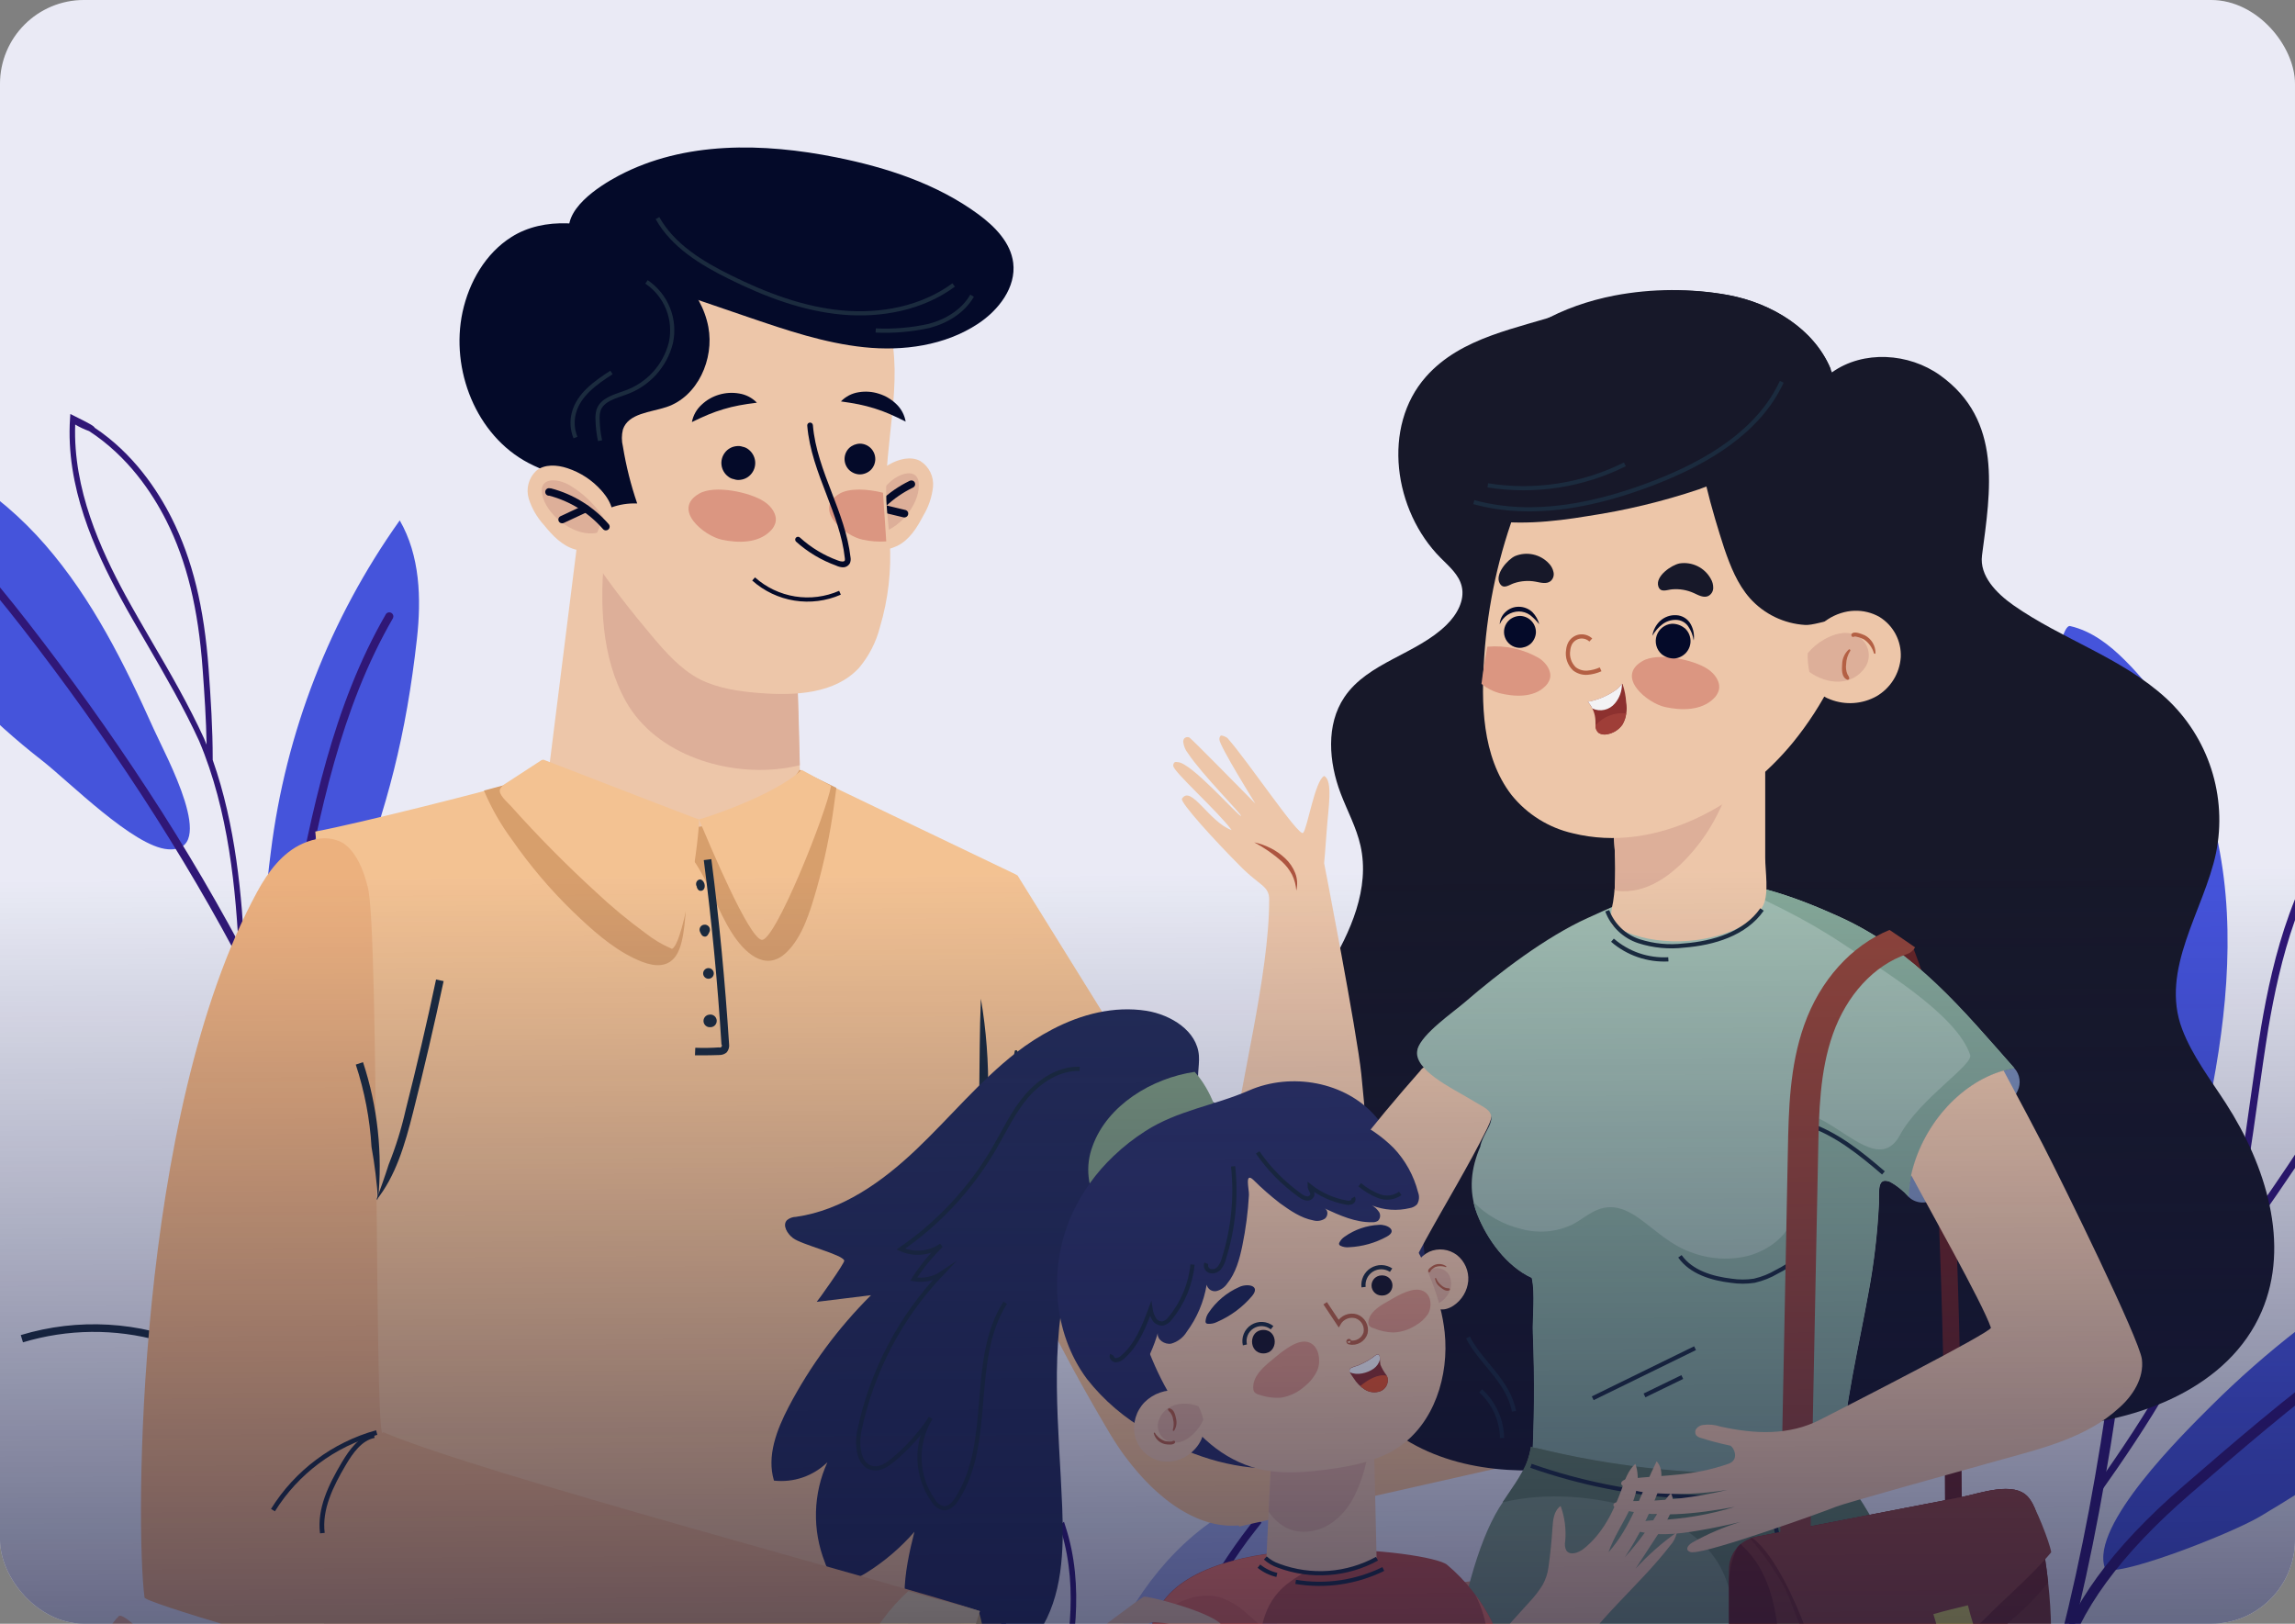 <svg width="547" height="387" viewBox="0 0 547 387" fill="none" xmlns="http://www.w3.org/2000/svg">
<rect x="0" y="0" width="547" height="387" fill="#808080" stroke="none"/>
<g clip-path="url(#clip0_1588_4937)">
<rect width="547" height="387" rx="20" fill="#F5F6FF"/>
<path d="M311.025 355.011C307.283 354.3 303.422 355.284 299.877 356.663C284.911 362.483 273.479 375.261 266.324 389.669C259.169 404.077 255.855 419.983 253.196 435.814C252.102 442.378 245.965 466.358 256.916 462.66C264.224 460.188 274.606 442.279 279.201 436.295C288.298 424.464 295.665 411.398 301.08 397.491C302.382 394.143 313.979 355.547 311.025 355.011Z" fill="#A9B5EF"/>
<path d="M236.368 585.816L238.184 585.728C237.492 570.339 237.924 554.92 239.475 539.594C241.041 524.244 243.551 509.005 246.991 493.964C250.441 478.861 254.651 463.941 259.605 449.263C264.451 434.833 270.009 420.316 276.135 406.094C281.014 394.793 287.841 380.133 297.402 367.125C298.496 365.692 299.59 364.27 300.684 362.903L299.262 361.809C298.168 363.187 297.074 364.631 295.98 366.097C286.309 379.225 279.428 394.027 274.516 405.415C268.368 419.637 262.777 434.253 257.92 448.727C252.822 463.933 248.555 479.041 245.252 493.581C241.798 508.69 239.28 523.999 237.714 539.419C236.134 554.831 235.684 570.338 236.368 585.816Z" fill="#31177A"/>
<path d="M246.38 490.481C243.525 476.926 240.91 461.238 242.212 445.791C242.207 445.747 242.207 445.703 242.212 445.659C240.462 438.953 239.215 432.455 237.989 425.825C235.473 412.194 235.309 401.123 237.486 390.981C238.974 384.089 242.168 374.79 249.071 367.056C249.137 366.629 249.903 365.885 252.857 363.314L253.59 362.68L253.885 363.599C258.699 378.182 255.975 393.596 253.065 405.411C252.08 409.306 250.975 413.277 249.914 417.117C247.726 424.906 245.538 432.969 244.105 440.901C241.643 457.748 244.531 475.285 247.671 490.218C247.707 490.385 247.675 490.559 247.583 490.702C247.491 490.846 247.345 490.947 247.179 490.984H246.927C246.796 490.965 246.673 490.907 246.576 490.817C246.478 490.727 246.41 490.61 246.38 490.481ZM250.362 367.482C243.383 375.14 240.166 384.396 238.689 391.255C236.501 401.221 236.709 412.128 239.204 425.596C240.232 431.142 241.26 436.59 242.606 442.148C242.664 441.666 242.73 441.185 242.803 440.704C244.214 432.685 246.468 424.6 248.634 416.778C249.728 412.938 250.822 408.978 251.785 405.094C254.574 393.804 257.178 379.166 253.032 365.262C252.214 366.084 251.32 366.828 250.362 367.482Z" fill="#31177A"/>
<path d="M28.29 385.209C25.281 388.272 23.771 392.506 22.82 396.707C18.87 414.386 23.706 433.17 32.666 448.913C41.626 464.655 54.546 477.772 67.674 490.233C73.089 495.364 91.742 516.204 95.188 503.613C97.463 495.211 87.191 474.217 84.477 466.143C79.09 450.197 71.469 435.096 61.843 421.289C59.545 417.909 30.631 382.791 28.29 385.209Z" fill="#F2B99B"/>
<path d="M493.394 149.211C498.514 150.37 502.846 153.729 506.522 157.427C522.21 172.983 529.617 195.443 530.754 217.509C531.892 239.575 527.33 261.531 522.002 282.985C519.814 291.824 514.344 325.519 502.551 314.831C494.685 307.698 491.414 279.385 488.887 269.31C483.91 249.373 481.785 228.831 482.575 208.297C482.815 203.353 489.346 148.292 493.394 149.211Z" fill="#4857E4"/>
<path d="M527.002 335.09C553.37 308.865 585.849 289.612 621.512 279.066C619.74 291.483 611.885 302.204 603.089 311.153C582.303 332.344 563.99 346.347 538.718 361.401C531.531 365.689 502.759 376.837 501.665 373.632C498.208 363.501 520.361 341.709 527.002 335.09Z" fill="#4857E4"/>
<path d="M460.902 481.578L458.648 480.484C467.976 461.436 475.899 441.732 482.355 421.529C488.802 401.292 494.001 380.679 497.923 359.805C501.847 338.852 504.717 317.715 506.522 296.474C508.327 275.6 509.279 254.213 509.355 232.902C509.41 215.945 508.841 193.704 503.885 172.021C503.338 169.625 502.737 167.229 502.102 164.91L504.52 164.242C505.165 166.605 505.778 169.034 506.336 171.463C511.324 193.397 511.904 215.824 511.806 232.912C511.74 254.289 510.777 275.753 508.961 296.693C507.15 318.03 504.261 339.262 500.308 360.309C496.399 381.268 491.2 401.965 484.74 422.284C478.252 442.604 470.284 462.422 460.902 481.578Z" fill="#31177A"/>
<path d="M490.497 398.043C490.336 398.005 490.185 397.935 490.052 397.837C489.918 397.739 489.806 397.616 489.722 397.474C489.637 397.333 489.582 397.175 489.559 397.012C489.536 396.848 489.546 396.682 489.588 396.522C493.002 383.132 503.351 368.899 520.352 354.196C544.66 333.191 569.79 311.453 600.367 299.222C600.522 299.146 600.692 299.103 600.865 299.095C601.038 299.087 601.211 299.116 601.373 299.178C601.535 299.24 601.682 299.335 601.805 299.457C601.928 299.579 602.025 299.725 602.089 299.886C602.153 300.046 602.184 300.219 602.178 300.392C602.173 300.565 602.131 300.735 602.057 300.892C601.982 301.048 601.877 301.188 601.746 301.302C601.615 301.415 601.462 301.501 601.297 301.552C571.113 313.586 546.137 335.215 521.993 356.099C505.386 370.452 495.299 384.259 492.017 397.135C491.978 397.295 491.907 397.445 491.809 397.578C491.711 397.71 491.587 397.821 491.446 397.906C491.305 397.99 491.148 398.046 490.985 398.069C490.822 398.093 490.656 398.084 490.497 398.043Z" fill="#31177A"/>
<path d="M499.707 356.095C499.591 356.066 499.48 356.018 499.379 355.953C499.19 355.817 499.063 355.612 499.024 355.383C498.985 355.154 499.038 354.919 499.171 354.728C511.347 337.596 524.628 317.029 530.755 294.416C533.348 283.629 534.945 272.229 536.487 261.202C537.253 255.732 538.041 250.142 538.938 244.683C541.749 228.174 546.782 207.213 560.818 191.46L561.693 190.453L562.262 191.657C564.592 196.525 565.15 197.881 564.997 198.45C569.46 212.016 568.388 225.516 566.485 235.023C563.662 249.015 557.383 262.909 546.716 278.783C541.531 286.441 536.389 294 530.492 301.516C530.458 301.561 530.417 301.602 530.372 301.636C523.567 321.875 511.61 340.232 500.56 355.789C500.459 355.912 500.326 356.006 500.176 356.06C500.026 356.114 499.864 356.126 499.707 356.095ZM560.971 194.009C548.095 209.27 543.358 229.181 540.666 244.967C539.78 250.437 538.993 256.016 538.227 261.443C536.684 272.514 535.076 283.957 532.461 294.853C532.286 295.499 532.1 296.144 531.914 296.79C536.651 290.51 540.962 284.198 545.305 277.754C555.84 262.121 562.032 248.435 564.8 234.683C566.704 225.209 567.754 211.71 563.115 198.264C562.268 196.916 561.55 195.492 560.971 194.009Z" fill="#31177A"/>
<path d="M-44.495 106.17C-40.842 104.442 -36.608 104.42 -32.582 104.89C-15.636 106.859 -0.429 116.99 10.773 129.855C21.976 142.721 29.667 158.223 36.657 173.79C39.545 180.212 52.28 203.328 40.016 202.409C31.844 201.829 16.364 186.185 10.03 181.262C-2.495 171.524 -13.575 160.057 -22.878 147.206C-25.165 144.11 -47.384 107.538 -44.495 106.17Z" fill="#4857E4"/>
<path d="M64.545 203.091C68.066 174.594 78.627 147.422 95.275 124.027C100.11 132.418 100.45 142.625 99.367 152.296C96.807 175.106 92.387 192.304 84.204 213.495C81.874 219.522 69.708 240.013 67.52 238.58C60.541 234.116 63.626 210.289 64.545 203.091Z" fill="#4857E4"/>
<path d="M94.15 323.593L92.257 323.998C88.848 307.978 84.27 292.23 78.56 276.879C72.84 261.501 66.179 246.488 58.617 231.927C51.342 217.88 42.94 203.549 33.652 189.316C24.801 175.772 15.196 162.327 5.076 149.341C-2.965 139.046 -13.915 125.809 -27.24 114.989C-28.717 113.786 -30.227 112.626 -31.715 111.511L-30.621 109.957C-29.1 111.051 -27.569 112.265 -26.081 113.48C-12.592 124.42 -1.553 137.777 6.553 148.181C16.695 161.211 26.344 174.7 35.216 188.287C44.281 202.121 52.646 216.401 60.279 231.074C67.88 245.694 74.573 260.769 80.322 276.212C86.079 291.648 90.701 307.483 94.15 323.593Z" fill="#31177A"/>
<path d="M72.325 258.741C72.21 258.793 72.085 258.822 71.958 258.826C71.832 258.829 71.705 258.807 71.587 258.761C71.469 258.716 71.361 258.647 71.27 258.558C71.179 258.47 71.106 258.365 71.056 258.248C66.757 248.49 66.254 234.902 69.579 217.869C74.338 193.527 79.25 168.343 91.995 146.343C92.138 146.149 92.346 146.015 92.582 145.966C92.817 145.917 93.062 145.956 93.27 146.077C93.478 146.198 93.634 146.392 93.707 146.621C93.781 146.849 93.767 147.097 93.669 147.317C81.088 169.033 76.165 194.052 71.483 218.241C68.201 234.88 68.682 248.074 72.829 257.461C72.928 257.697 72.931 257.964 72.837 258.203C72.743 258.442 72.56 258.635 72.325 258.741Z" fill="#31177A"/>
<path d="M57.984 228.865C57.9 228.898 57.811 228.92 57.721 228.93C57.632 228.936 57.542 228.924 57.458 228.895C57.373 228.865 57.295 228.819 57.229 228.759C57.162 228.698 57.109 228.625 57.071 228.544C57.034 228.463 57.013 228.374 57.01 228.285C56.244 212.072 54.516 193.277 47.459 176.593C43.893 168.804 39.43 161.113 35.119 153.685C32.986 150.009 30.743 146.224 28.73 142.483C22.571 131.105 15.602 115.975 16.696 99.685L16.762 98.668L17.681 99.127C21.411 100.976 22.396 101.534 22.571 101.95C31.75 108.065 37.537 116.774 40.907 123.469C45.862 133.315 48.663 144.736 49.724 159.44C50.238 166.583 50.698 173.607 50.698 180.98C50.703 181.028 50.703 181.075 50.698 181.123C56.168 196.657 57.688 213.505 58.356 228.219C58.361 228.351 58.328 228.481 58.263 228.596C58.197 228.71 58.1 228.803 57.984 228.865ZM17.922 101.184C17.375 116.588 23.982 130.952 29.868 141.826C31.914 145.557 34.113 149.342 36.235 152.996C40.611 160.457 45.053 168.181 48.652 176.046L49.243 177.48C49.133 171.408 48.739 165.522 48.302 159.538C47.263 145.021 44.506 133.752 39.627 124.071C36.268 117.419 30.481 108.755 21.247 102.749C20.092 102.334 18.978 101.81 17.922 101.184Z" fill="#31177A"/>
<path d="M492.877 550.41C498.095 527.173 505.174 500.764 518.291 477.56C518.286 477.488 518.286 477.414 518.291 477.342C520.336 465.603 523.039 454.554 525.861 443.318C531.659 420.202 539.328 402.786 549.929 388.498C557.171 378.783 568.811 366.541 585.134 359.365C585.528 358.752 587.256 358.129 593.722 356.236L595.308 355.766L595.111 357.418C592.223 383.673 576.962 405.794 563.976 422.171C559.6 427.554 555.082 432.98 550.673 438.22C541.724 448.854 532.469 459.849 524.603 471.259C508.718 495.808 500.699 525.292 494.945 550.891C494.914 551.032 494.855 551.166 494.772 551.284C494.689 551.402 494.584 551.503 494.462 551.58C494.339 551.658 494.203 551.71 494.061 551.734C493.918 551.759 493.773 551.755 493.632 551.723C493.489 551.69 493.354 551.627 493.238 551.537C493.076 551.403 492.956 551.226 492.892 551.026C492.828 550.826 492.823 550.612 492.877 550.41ZM586.961 360.995C570.551 367.909 558.933 380.151 551.734 389.811C541.265 403.858 533.716 421.023 527.983 443.854C525.631 453.252 523.356 462.518 521.474 472.156L522.82 470.034C530.762 458.514 540.05 447.486 549.076 436.809C553.452 431.58 558.046 426.164 562.346 420.804C574.763 405.138 589.302 384.122 592.737 359.43C590.874 360.143 588.947 360.674 586.983 361.017L586.961 360.995Z" fill="#31177A"/>
<path d="M518.805 474.794L520.708 475.888C522.896 472.135 525.467 466.928 528.224 461.414C531.506 454.85 534.854 448.166 537.523 443.746C546.275 429.327 555.476 414.908 564.873 400.905C574.27 386.902 584.138 372.932 594.181 359.333L592.42 358.031C582.355 371.619 572.476 385.611 563.046 399.603C553.616 413.595 544.448 428.047 535.696 442.521C532.972 447.017 529.581 453.789 526.299 460.353C523.52 465.867 520.927 471.041 518.805 474.794Z" fill="#31177A"/>
<path d="M211.908 110.712C214.173 109.421 217.05 108.644 219.358 109.88C220.384 110.531 221.21 111.452 221.743 112.544C222.276 113.635 222.496 114.853 222.378 116.061C222.111 118.474 221.323 120.799 220.069 122.877C218.571 125.743 216.787 128.664 213.856 130.108C212.534 130.695 211.145 131.114 209.72 131.356C208.654 131.701 207.505 131.701 206.438 131.356C204.994 130.688 204.48 128.938 204.13 127.395C203.222 123.468 202.97 121.247 205.071 117.615C206.698 114.749 209.058 112.366 211.908 110.712Z" fill="#F9D0AF"/>
<path d="M212.137 114.869C209.384 117.372 207.227 120.46 205.824 123.905C206.492 124.999 207.257 126.093 208.012 127.187C213.176 127.33 218.438 121.378 218.952 116.565C219.576 111.248 214.828 112.418 212.137 114.869Z" fill="#E8B79E"/>
<path d="M205.847 127.055C205.637 127.098 205.419 127.063 205.234 126.956C205.028 126.837 204.878 126.642 204.814 126.413C204.751 126.184 204.78 125.939 204.895 125.731C207.635 120.937 211.751 117.077 216.71 114.649L216.896 114.561C217.108 114.476 217.345 114.474 217.558 114.558C217.771 114.641 217.945 114.803 218.042 115.01C218.14 115.216 218.155 115.453 218.085 115.671C218.014 115.888 217.863 116.071 217.662 116.18L217.498 116.257C212.86 118.526 209.011 122.135 206.448 126.617C206.385 126.728 206.298 126.825 206.194 126.9C206.091 126.976 205.972 127.028 205.847 127.055Z" fill="#030928"/>
<path d="M215.724 123.307C215.598 123.334 215.468 123.334 215.341 123.307L209.335 121.863C209.219 121.836 209.11 121.786 209.014 121.716C208.917 121.646 208.836 121.558 208.775 121.455C208.713 121.353 208.673 121.24 208.657 121.122C208.64 121.004 208.648 120.884 208.679 120.769C208.706 120.653 208.756 120.543 208.826 120.446C208.895 120.349 208.984 120.268 209.086 120.205C209.188 120.143 209.301 120.102 209.419 120.084C209.537 120.066 209.657 120.072 209.773 120.102L215.79 121.546C216.021 121.605 216.22 121.753 216.343 121.958C216.466 122.163 216.503 122.408 216.446 122.64C216.404 122.809 216.313 122.963 216.185 123.081C216.057 123.2 215.897 123.278 215.724 123.307Z" fill="#030928"/>
<path d="M190.727 186.547C190.775 187.011 190.715 187.478 190.552 187.915C190.352 188.282 190.071 188.6 189.732 188.845C185.254 192.338 179.831 198.407 174.164 198.785C168.526 199.149 162.865 198.714 157.349 197.494C148.91 195.873 140.638 189.482 132.636 186.35C132.029 186.177 131.491 185.822 131.093 185.333C130.766 184.676 130.68 183.924 130.853 183.211L138.007 126.137C144.692 132.799 153.323 137.23 162.294 140.151C166.628 141.531 171.036 142.663 175.499 143.542C177.687 143.991 179.875 144.396 182.117 144.778C183.813 145.074 187.401 144.953 188.824 145.872C191.012 147.306 189.918 154.504 189.918 156.977C190.042 161.681 190.166 166.389 190.289 171.1L190.727 186.547Z" fill="#F9D0AF"/>
<path d="M190.353 171.123L190.637 182.38C189.543 182.632 188.526 182.851 187.454 183.015C173.582 185.203 156.373 180.017 149.164 167.141C143.267 156.573 142.863 143.434 144.164 131.312C149.724 135.154 155.832 138.135 162.281 140.152C166.615 141.532 171.023 142.664 175.486 143.543C177.674 143.992 179.862 144.397 182.104 144.78C183.8 145.075 187.388 144.955 188.81 145.874C190.998 147.307 189.904 154.505 189.904 156.978C190.065 161.726 190.214 166.441 190.353 171.123Z" fill="#E8B79E"/>
<path d="M126.479 68.558C128.733 60.593 132.704 54.04 140.351 50.561C156.761 43.111 174.057 39.906 190.489 49.467C201.056 55.782 208.747 65.965 211.931 77.857C215.454 90.985 210.619 105.83 211.264 119.429C211.417 122.645 211.877 125.839 212.074 129.056C212.498 135.938 211.705 142.841 209.732 149.448C208.83 153.016 207.132 156.333 204.766 159.152C199.066 165.366 189.537 165.836 181.124 165.18C176.212 164.797 171.18 164.086 166.804 161.898C162.231 159.513 158.719 155.541 155.404 151.603C145.558 139.908 136.369 127.448 130.516 113.313C124.663 99.179 122.333 83.261 126.479 68.558Z" fill="#F9D0AF"/>
<path d="M135.216 113.774C133.346 113.161 131.092 113.008 129.571 114.266C128.912 114.901 128.44 115.706 128.209 116.592C127.977 117.478 127.994 118.411 128.259 119.287C128.821 121.032 129.749 122.636 130.983 123.992C132.514 125.884 134.265 127.777 136.65 128.368C137.726 128.61 138.829 128.713 139.932 128.674C140.778 128.774 141.634 128.597 142.371 128.171C143.334 127.46 143.465 126.092 143.465 124.889C143.553 121.858 143.4 120.174 141.277 117.8C139.644 115.95 137.554 114.562 135.216 113.774Z" fill="#E3A289"/>
<path d="M202.395 106.778C203.103 106.12 204.032 105.75 204.998 105.738C205.971 105.753 206.899 106.152 207.578 106.85C208.257 107.547 208.631 108.485 208.619 109.458C208.607 110.425 208.214 111.349 207.525 112.029C206.82 112.691 205.89 113.062 204.922 113.068C203.957 113.045 203.037 112.653 202.351 111.974C201.668 111.279 201.289 110.341 201.297 109.367C201.305 108.392 201.7 107.461 202.395 106.778Z" fill="#030928"/>
<path d="M172.766 107.891C173.088 107.458 173.497 107.096 173.965 106.829C174.434 106.562 174.953 106.394 175.49 106.338C176.005 106.258 176.531 106.307 177.022 106.48C177.537 106.575 178.019 106.801 178.422 107.136C179.279 107.804 179.838 108.783 179.976 109.86C180.104 110.908 179.818 111.964 179.177 112.803C178.854 113.235 178.445 113.596 177.977 113.864C177.508 114.131 176.989 114.299 176.453 114.357C175.938 114.438 175.41 114.386 174.921 114.204C174.404 114.116 173.92 113.889 173.521 113.547C172.671 112.897 172.115 111.936 171.973 110.875C171.831 109.815 172.117 108.742 172.766 107.891Z" fill="#030928"/>
<path d="M200.206 141.27C196.82 142.752 193.08 143.231 189.43 142.649C185.78 142.067 182.374 140.449 179.617 137.988" stroke="#030928" stroke-miterlimit="10"/>
<path d="M168.829 77.923C170.273 85.581 166.291 94.541 158.852 97.013C154.99 98.293 149.772 98.49 148.47 102.352C148.136 103.692 148.136 105.093 148.47 106.432C149.22 111.042 150.358 115.58 151.872 119.998C149.734 119.907 147.6 120.242 145.593 120.983C140.965 114.998 132.552 113.839 125.901 110.316C113.462 103.752 107.303 88.086 110.246 74.367C111.799 67.224 115.716 60.386 121.897 56.491C137.366 46.678 165.558 60.397 168.829 77.923Z" fill="#030928"/>
<path d="M147.451 41.878C163.084 33.597 181.956 34.023 199.307 37.502C211.341 39.92 223.309 43.815 233.221 51.101C237.126 53.989 240.879 57.796 241.491 62.621C242.224 68.474 238.023 73.922 233.089 77.171C225.212 82.367 215.301 83.735 205.914 82.75C196.528 81.766 187.524 78.713 178.564 75.661L152.976 66.909C147.856 65.148 137.933 62.358 135.909 56.494C133.71 50.116 142.747 44.373 147.451 41.878Z" fill="#030928"/>
<path d="M180.401 95.976C179.272 94.809 177.793 94.041 176.189 93.788C174.592 93.506 172.952 93.6 171.398 94.061C169.837 94.517 168.408 95.338 167.229 96.457C166.027 97.546 165.212 98.998 164.91 100.592C166.376 99.903 167.59 99.302 168.816 98.809C169.997 98.321 171.202 97.894 172.426 97.529C173.649 97.16 174.89 96.857 176.146 96.621C177.447 96.359 178.793 96.184 180.401 95.976Z" fill="#030928"/>
<path d="M215.859 100.484C215.584 98.871 214.789 97.391 213.594 96.272C212.427 95.145 211.01 94.309 209.459 93.833C207.913 93.335 206.27 93.215 204.667 93.483C203.054 93.727 201.566 94.496 200.434 95.671C202.042 95.911 203.376 96.097 204.678 96.371C205.98 96.644 207.184 96.951 208.387 97.323C209.606 97.698 210.804 98.14 211.975 98.646C213.201 99.16 214.426 99.773 215.859 100.484Z" fill="#030928"/>
<path d="M135.253 111.59C132.77 110.759 129.783 110.562 127.781 112.225C126.901 113.064 126.271 114.131 125.962 115.308C125.652 116.484 125.676 117.724 126.031 118.887C126.772 121.201 128.003 123.328 129.641 125.123C131.676 127.628 134.017 130.134 137.157 130.976C138.566 131.295 140.011 131.435 141.456 131.392C142.594 131.521 143.744 131.284 144.738 130.713C146.018 129.773 146.171 127.956 146.226 126.337C146.335 122.311 146.138 120.091 143.37 116.94C141.187 114.469 138.385 112.622 135.253 111.59Z" fill="#F9D0AF"/>
<path d="M135.842 115.689C139.038 117.612 141.76 120.229 143.806 123.347C143.369 124.572 142.822 125.776 142.308 126.979C137.264 128.073 130.941 123.336 129.453 118.719C127.823 113.61 132.713 113.829 135.842 115.689Z" fill="#E8B79E"/>
<path d="M144.407 126.413C144.624 126.412 144.833 126.334 144.998 126.194C145.087 126.116 145.16 126.022 145.213 125.916C145.266 125.811 145.297 125.695 145.305 125.577C145.314 125.46 145.298 125.341 145.261 125.229C145.223 125.117 145.163 125.014 145.085 124.925C141.458 120.764 136.663 117.791 131.323 116.392H131.115C130.998 116.355 130.875 116.344 130.754 116.357C130.632 116.37 130.515 116.408 130.408 116.468C130.302 116.528 130.209 116.61 130.135 116.707C130.061 116.805 130.008 116.916 129.979 117.035C129.95 117.154 129.945 117.277 129.966 117.398C129.986 117.518 130.031 117.633 130.097 117.736C130.164 117.839 130.25 117.927 130.352 117.995C130.454 118.063 130.568 118.109 130.688 118.131H130.874C135.868 119.439 140.352 122.222 143.74 126.117C143.825 126.21 143.928 126.284 144.042 126.335C144.157 126.386 144.282 126.412 144.407 126.413Z" fill="#030928"/>
<path d="M133.972 124.719C134.104 124.721 134.234 124.695 134.355 124.642L139.956 122.039C140.063 121.99 140.159 121.921 140.239 121.835C140.319 121.75 140.381 121.649 140.422 121.539C140.462 121.429 140.481 121.312 140.476 121.195C140.471 121.078 140.443 120.963 140.394 120.857C140.344 120.75 140.274 120.654 140.188 120.574C140.101 120.494 139.999 120.431 139.888 120.391C139.778 120.35 139.66 120.332 139.542 120.337C139.424 120.342 139.308 120.37 139.201 120.419L133.6 123.023C133.414 123.106 133.262 123.251 133.17 123.433C133.077 123.615 133.051 123.823 133.095 124.023C133.139 124.222 133.25 124.4 133.41 124.527C133.569 124.654 133.768 124.722 133.972 124.719Z" fill="#030928"/>
<path d="M182.117 119.527C183.824 120.621 185.322 122.623 184.819 124.604C184.583 125.39 184.137 126.098 183.528 126.649C180.618 129.472 176.001 129.472 172.041 128.629C167.829 127.721 160.128 121.475 166.571 117.689C170.236 115.458 178.813 117.328 182.117 119.527Z" fill="#E69D85"/>
<path d="M210.457 117.504C210.457 117.504 210.457 117.504 210.457 117.439C206.759 116.509 202.427 116.268 200.075 117.668C193.664 121.476 201.366 127.722 205.545 128.608C207.411 129.024 209.327 129.168 211.234 129.035C210.971 125.206 210.741 121.355 210.457 117.504Z" fill="#E69D85"/>
<path d="M154.706 560.347C176.673 561.835 198.728 562.229 220.739 561.802C224.072 561.736 227.402 561.649 230.728 561.539C235.979 501.369 239.797 455.837 239.108 456.133L229.896 374.805H84.854L75.008 439.504L158.633 472.4C157.539 489.346 156.161 521.455 154.706 560.347Z" fill="#833930"/>
<path d="M392.332 333.943C387.682 319.972 385.057 305.499 382.967 290.883L304.615 308.507C297.296 296.944 242.727 208.953 242.53 208.658L241.896 208.308C241.196 207.936 195.302 186.045 190.555 183.605C185.358 191.876 174.713 196.405 165.163 197.346C152.746 198.571 137.813 194.917 130.472 184.12C130.069 184.199 129.671 184.301 129.28 184.426C126.731 185.17 124.215 186.045 121.622 186.822C116.535 188.375 85.607 196.241 75.149 198.188C76.812 216.546 78.431 234.925 78.431 253.348C78.431 268.664 78.606 283.663 77.949 298.891L76.823 326.011C76.239 339.621 75.652 353.226 75.061 366.828C74.985 368.535 74.952 370.395 75.958 371.784C76.26 372.182 76.63 372.523 77.052 372.791C77.359 395.043 77.774 416.485 77.774 416.485C79.054 415.643 239.161 417.426 239.161 417.393C239.391 387.253 235.463 309.164 233.691 279.068C233.691 279.047 233.699 279.028 233.713 279.014C233.728 278.999 233.747 278.991 233.767 278.991C233.788 278.991 233.807 278.999 233.822 279.014C233.836 279.028 233.844 279.047 233.844 279.068C240.216 295.408 247.615 311.328 255.998 326.733C258.798 331.839 261.697 336.911 264.695 341.951C264.925 342.323 265.143 342.695 265.384 343.045L265.614 343.406C265.778 343.668 265.942 343.931 266.117 344.193L266.391 344.609L266.905 345.364L267.178 345.769L267.824 346.677L267.999 346.907L268.83 348.001L269.115 348.362L269.705 349.116L270.066 349.565L270.635 350.243C270.756 350.385 270.876 350.539 271.007 350.681L271.631 351.403L271.959 351.775C272.276 352.114 272.583 352.453 272.911 352.792L273.261 353.153L273.906 353.821L274.355 354.258L274.946 354.827L275.427 355.265L276.04 355.812L276.499 356.216L277.352 356.928L277.943 357.409L278.643 357.945L279.179 358.328L279.781 358.766L280.339 359.137L280.963 359.542L281.52 359.892L282.221 360.297C282.494 360.461 282.768 360.614 283.052 360.757C283.337 360.899 283.566 361.041 283.829 361.161L284.431 361.446L285.065 361.73L285.689 361.993L286.312 362.233L286.947 362.463L287.614 362.682L288.216 362.868C288.61 362.977 289.003 363.076 289.408 363.163L290.021 363.284L290.699 363.404L291.356 363.492L292.023 363.557L292.69 363.612H293.39H294.025C294.43 363.612 294.845 363.612 295.25 363.557L295.338 363.831L395.034 341.327C394.071 338.888 393.163 336.437 392.332 333.943Z" fill="#FFCB97"/>
<path d="M91.622 406.528C103.595 404.912 114.937 400.19 124.518 392.831C129.137 389.281 133.064 384.913 136.104 379.943C138.489 375.917 141.913 369.222 137.767 365.185C134.485 361.991 128.84 361.63 124.54 361.334C117.212 360.899 109.863 360.939 102.54 361.455C93.482 362.013 84.336 363.019 75.19 363.129L75.026 366.848C74.949 368.555 74.917 370.415 75.923 371.804C76.225 372.202 76.595 372.543 77.017 372.81C77.192 385.938 77.411 398.662 77.564 406.998C82.253 407.35 86.967 407.192 91.622 406.528Z" fill="#A597C1"/>
<path d="M122.072 200.2C126.35 206.36 131.215 212.09 136.6 217.31C140.976 221.5 145.68 225.799 151.161 228.414C153.645 229.607 157.134 230.941 159.694 229.224C161.795 227.812 162.44 224.935 162.845 222.605C163.83 216.829 163.337 210.91 164.245 205.101C164.266 205 164.315 204.907 164.387 204.833C164.459 204.759 164.55 204.708 164.651 204.685C164.751 204.662 164.856 204.668 164.953 204.703C165.05 204.738 165.135 204.8 165.197 204.882C169.004 210.265 170.919 216.829 174.463 222.386C177.286 226.817 182.307 231.816 187.351 227.079C191.344 223.316 193.16 216.949 194.637 211.862C196.489 205.328 197.874 198.671 198.783 191.94C198.969 190.562 199.166 189.161 199.341 187.761C194.965 185.639 191.683 184.042 190.589 183.473C185.392 191.743 174.748 196.272 165.197 197.213C152.78 198.439 137.847 194.785 130.507 183.987C130.104 184.066 129.705 184.168 129.314 184.293C126.765 185.037 124.249 185.912 121.656 186.689C120.562 187.017 118.374 187.641 115.344 188.418C117.108 192.599 119.367 196.555 122.072 200.2Z" fill="#E2A66F"/>
<path d="M233.786 238.012C233.469 245.67 233.502 253.251 233.392 260.833C233.283 268.414 233.162 276.006 233.327 283.664C234.765 276.146 235.498 268.509 235.515 260.854C235.644 253.203 235.066 245.556 233.786 238.012Z" fill="#1B2C3E"/>
<path d="M241.848 250.643C241.716 250.381 242.198 250.184 242.395 250.381C242.479 250.5 242.534 250.637 242.555 250.782C242.576 250.927 242.562 251.074 242.515 251.212C240.871 261.012 238.427 270.661 235.207 280.061C235.382 279.153 235.546 278.256 235.721 277.348" fill="#1B2C3E"/>
<path d="M92.651 277.515C91.721 280.425 90.714 283.303 89.609 286.158C94.325 280.327 96.502 272.833 98.471 265.033C101.074 254.717 103.514 244.247 105.735 233.832L103.93 233.449C101.742 243.82 99.28 254.301 96.677 264.584C95.681 268.995 94.334 273.319 92.651 277.515Z" fill="#1B2C3E"/>
<path d="M38.13 319.599C40.882 319.73 43.621 320.063 46.324 320.594C33.251 314.921 18.589 314.072 4.949 318.199L5.474 319.927C16.108 316.722 27.434 316.608 38.13 319.599Z" fill="#1B2C3E"/>
<path d="M167.829 251.523C167.096 251.523 166.363 251.523 165.641 251.523L165.717 249.718C167.606 249.793 169.498 249.764 171.384 249.63C171.483 249.675 171.594 249.684 171.699 249.657C171.804 249.63 171.897 249.569 171.962 249.483C172.028 249.397 172.063 249.292 172.061 249.183C172.06 249.075 172.021 248.97 171.953 248.887C171.045 234.282 169.623 219.513 167.741 204.995L169.546 204.766C171.428 219.316 172.828 234.129 173.769 248.777C173.826 249.137 173.806 249.504 173.709 249.855C173.613 250.206 173.443 250.532 173.211 250.812C172.738 251.223 172.131 251.448 171.504 251.447C170.279 251.479 169.054 251.523 167.829 251.523Z" fill="#1B2C3E"/>
<path d="M166.418 209.738C166.292 209.817 166.184 209.921 166.099 210.043C166.014 210.166 165.956 210.304 165.926 210.45C165.887 210.645 165.896 210.847 165.954 211.038C166.011 211.228 166.114 211.402 166.254 211.544C166.025 211.336 165.959 211.139 166.112 211.544C166.194 211.804 166.355 212.033 166.572 212.2C166.68 212.261 166.799 212.3 166.923 212.312C167.046 212.325 167.171 212.312 167.29 212.274C167.408 212.236 167.517 212.174 167.61 212.091C167.703 212.009 167.778 211.908 167.83 211.795C168.355 210.778 167.381 209.137 166.418 209.738Z" fill="#1B2C3E"/>
<path d="M167.842 220.385C167.644 220.4 167.453 220.465 167.287 220.572C167.12 220.679 166.982 220.826 166.886 220.999C166.79 221.172 166.738 221.367 166.735 221.565C166.731 221.763 166.777 221.959 166.868 222.135C167.087 222.605 167.305 223.174 167.962 223.229C168.618 223.284 168.914 222.507 169.143 221.982C169.21 221.787 169.226 221.578 169.19 221.375C169.153 221.172 169.066 220.982 168.936 220.822C168.805 220.662 168.637 220.538 168.445 220.462C168.254 220.385 168.046 220.359 167.842 220.385Z" fill="#1B2C3E"/>
<path d="M168.859 230.734C168.522 230.734 168.2 230.868 167.962 231.106C167.724 231.344 167.59 231.667 167.59 232.003C167.59 232.34 167.724 232.663 167.962 232.901C168.2 233.139 168.522 233.272 168.859 233.272C169.195 233.272 169.518 233.139 169.756 232.901C169.994 232.663 170.128 232.34 170.128 232.003C170.128 231.667 169.994 231.344 169.756 231.106C169.518 230.868 169.195 230.734 168.859 230.734Z" fill="#1B2C3E"/>
<path d="M169.037 241.849H168.906C168.551 241.914 168.232 242.104 168.006 242.385C167.78 242.666 167.664 243.019 167.677 243.379C167.69 243.739 167.833 244.082 168.078 244.346C168.324 244.609 168.657 244.775 169.015 244.814H169.179C169.394 244.834 169.611 244.807 169.815 244.736C170.019 244.665 170.205 244.551 170.362 244.402C170.518 244.252 170.64 244.071 170.72 243.871C170.8 243.67 170.836 243.454 170.826 243.239C170.816 243.023 170.759 242.812 170.661 242.62C170.562 242.428 170.423 242.259 170.253 242.125C170.084 241.991 169.887 241.896 169.677 241.844C169.468 241.793 169.249 241.787 169.037 241.827V241.849Z" fill="#1B2C3E"/>
<path d="M166.586 195.289C169.266 201.613 178.379 223.394 181.53 223.996C184.681 224.598 196.999 193.648 198.082 187.281C196.266 186.384 192.382 184.152 191.059 183.496C184.396 189.765 167.067 195.278 166.586 195.289Z" fill="#FFCB97"/>
<path d="M166.584 195.293C166.234 195.293 129.913 181.158 129.563 181.071C129.296 181.062 129.036 181.152 128.83 181.322L120.713 186.606C120.093 186.93 119.574 187.419 119.214 188.018C118.601 189.287 120.953 191.19 121.807 192.153C128.189 199.291 134.926 206.104 141.991 212.567C145.699 216.055 149.619 219.31 153.729 222.315C155.696 223.876 157.863 225.168 160.173 226.155C163.171 224.689 166.836 198.739 166.584 195.293Z" fill="#FFCB97"/>
<path d="M200.772 135.207C201.141 135.238 201.512 135.158 201.835 134.976C202.159 134.795 202.421 134.521 202.588 134.19C202.759 133.759 202.805 133.289 202.719 132.833C202.106 127.473 200.137 122.342 198.234 117.386C196.253 112.211 194.197 106.862 193.748 101.326C193.732 101.148 193.645 100.984 193.508 100.869C193.371 100.754 193.194 100.698 193.015 100.713C192.927 100.72 192.842 100.744 192.764 100.785C192.685 100.825 192.616 100.88 192.559 100.947C192.502 101.014 192.459 101.092 192.432 101.176C192.405 101.259 192.395 101.348 192.403 101.435C192.873 107.168 194.952 112.605 196.976 117.845C198.846 122.725 200.783 127.768 201.352 132.964C201.398 133.173 201.398 133.39 201.352 133.599C201.198 133.938 200.411 133.872 199.754 133.599C196.399 132.387 193.314 130.529 190.674 128.129C190.612 128.066 190.538 128.016 190.456 127.981C190.374 127.947 190.287 127.929 190.198 127.929C190.11 127.929 190.022 127.947 189.94 127.981C189.858 128.016 189.784 128.066 189.722 128.129C189.597 128.256 189.527 128.427 189.527 128.605C189.527 128.783 189.597 128.954 189.722 129.081C192.506 131.579 195.745 133.518 199.262 134.791C199.736 135.02 200.248 135.16 200.772 135.207Z" fill="#030928"/>
<path d="M156.707 51.977C160.372 58.541 167.209 62.709 173.97 66.045C182.372 70.203 191.288 73.616 200.631 74.48C209.974 75.344 219.798 73.463 227.303 67.916" stroke="#1B2C3E" stroke-miterlimit="10"/>
<path d="M208.715 78.769C212.993 78.966 217.278 78.598 221.46 77.675C225.595 76.581 229.566 74.196 231.689 70.477" stroke="#1B2C3E" stroke-miterlimit="10"/>
<path d="M154.089 67.184C156.404 68.743 158.195 70.962 159.231 73.553C160.267 76.144 160.5 78.987 159.899 81.712C159.221 84.418 157.884 86.916 156.008 88.981C154.132 91.046 151.774 92.615 149.145 93.549C146.639 94.468 143.521 95.212 142.668 97.739C142.461 98.449 142.379 99.189 142.427 99.927C142.459 101.645 142.657 103.356 143.018 105.036" stroke="#1B2C3E" stroke-miterlimit="10"/>
<path d="M145.745 88.766C141.971 91.205 137.934 94.05 136.785 98.393C136.266 100.347 136.396 102.416 137.157 104.289" stroke="#1B2C3E" stroke-miterlimit="10"/>
<path d="M384.914 71.108C381.074 71.983 377.256 73.142 373.175 74.477C361.677 78.328 348.33 80.221 339.863 89.793C329.317 101.707 332.15 121.705 343.375 132.973C345.388 134.997 347.751 136.988 348.396 139.767C349.184 143.104 347.236 146.506 344.797 148.902C337.642 155.958 326.024 157.829 320.422 166.165C315.992 172.729 316.714 181.645 319.525 189.063C321.101 193.231 323.289 197.191 324.262 201.534C326.56 211.73 321.921 222.156 316.484 231.072C311.047 239.988 304.538 248.664 302.514 258.925C300.949 266.868 302.24 275.084 303.695 283.048C307.984 306.46 315.587 332.158 336.285 343.896C350.409 351.904 367.814 351.499 383.776 348.447C399.737 345.395 415.25 339.914 431.43 338.481C450.991 336.73 470.661 340.964 490.277 339.925C509.892 338.886 531.247 330.648 539.047 312.575C545.972 296.537 540.01 277.698 530.558 263.017C526.838 257.241 522.55 251.716 520.11 245.294C514.706 231.072 525.274 217.058 528.173 203.317C529.525 196.661 529.14 189.768 527.055 183.303C524.97 176.838 521.256 171.019 516.27 166.406C505.68 156.724 491.491 152.392 479.862 144.23C475.836 141.397 471.755 137.24 472.401 132.361C474.425 117.045 477.346 100.153 462.423 89.454C454.962 84.104 444.099 83.404 436.627 88.754C432.896 78.678 422.503 72.344 411.946 70.331C402.982 68.674 393.768 68.939 384.914 71.108Z" fill="#171828"/>
<path d="M377.482 417.907C378.332 418.351 379.27 418.598 380.228 418.629C383.786 419.101 387.382 419.207 390.96 418.946C400.708 418.552 410.466 417.852 420.225 418.049C431.745 418.29 443.352 419.756 454.73 417.907C453.087 419.146 451.206 420.033 449.205 420.51C454.587 422.319 459.818 424.551 464.849 427.184C466.66 428.025 468.32 429.16 469.761 430.542C469.925 430.674 470.059 430.841 470.151 431.03C470.244 431.219 470.294 431.426 470.297 431.636C470.177 432.566 468.809 432.49 467.956 432.129C461.786 429.47 456.01 425.247 449.292 424.919C454.835 427.837 460.338 430.834 465.801 433.912C466.742 434.437 467.836 435.444 467.3 436.384C466.764 437.325 465.407 436.942 464.477 436.472L448.275 428.3L461.119 438.693C461.939 439.36 462.792 440.64 461.972 441.307C461.648 441.517 461.26 441.602 460.878 441.548C458.939 441.214 457.112 440.406 455.561 439.196C451.842 436.724 448.195 434.131 444.621 431.418C447.188 434.408 449.643 437.486 451.984 440.651C452.881 441.865 452.968 442.992 451.459 442.762C450.157 442.565 448.461 440.64 447.542 439.787C445.179 437.599 442.991 434.875 439.775 433.934C436.974 433.113 433.987 433.835 431.154 434.503C416.483 437.949 401.539 440.126 386.77 443.189C377.778 445.049 368.391 447.226 359.53 444.775C355.788 443.747 351.872 441.493 350.472 437.664C348.995 433.584 349.082 428.825 348.995 424.536L348.043 377.177C356.897 375.957 365.915 376.938 374.299 380.033C382.187 383.15 378.872 394.648 378.555 401.497C378.358 405.72 377.22 409.899 376.925 414.132C376.766 415.074 376.766 416.035 376.925 416.977C377.018 417.334 377.211 417.657 377.482 417.907Z" fill="#E89C7E"/>
<path d="M324.461 255.997C323.443 246.052 315.599 205.727 315.599 205.727C315.599 205.727 315.96 201.8 316.212 197.96C316.562 192.796 317.787 186.035 315.599 184.941C313.411 186.035 311.595 197.468 310.589 198.507C309.582 199.546 297.69 181.736 292.581 175.927C292.374 175.686 291.181 175.139 290.929 175.347C290.823 175.469 290.742 175.612 290.691 175.766C290.64 175.92 290.621 176.082 290.634 176.244C290.634 177.754 299.189 191.505 299.189 191.505C297.001 189.317 283.873 175.894 283.436 175.752C283.236 175.673 283.017 175.655 282.807 175.7C282.597 175.744 282.405 175.85 282.254 176.003C282.074 176.258 281.993 176.569 282.024 176.879C282.141 177.834 282.519 178.739 283.118 179.493C286.455 184.569 295.94 194.022 295.798 194.481C295.054 194.481 283.906 181.659 280.668 181.637C280.455 181.588 280.235 181.588 280.022 181.637C279.886 181.738 279.779 181.873 279.712 182.029C279.645 182.185 279.62 182.355 279.639 182.524C279.639 183.913 290.24 193.321 293.555 197.84C288.194 195.947 283.895 186.965 281.718 190.357C281.182 191.188 289.617 200.454 295.94 206.767C300.316 211.143 302.504 211.143 302.504 214.425C302.504 232.519 295.459 258.546 293.271 276.52C292.177 285.338 291.455 294.199 291.247 303.093C291.05 311.375 291.247 317.982 297.318 324.404C301.147 328.452 306.858 331.231 312.284 329.973C316.66 328.966 320.183 325.476 322.207 321.45C324.231 317.425 324.953 312.884 325.489 308.399C327.371 291.004 326.233 273.38 324.461 255.997Z" fill="#F9D0AF"/>
<path d="M250.823 245.33C247.825 246.9 244.969 248.731 242.29 250.8C233.538 257.604 226.416 266.334 218.353 273.992C210.291 281.65 200.729 288.466 189.712 290.019C188.934 290.031 188.183 290.304 187.579 290.796C186.398 292.021 187.667 294.078 189.012 295.085C191.014 296.638 200.816 299.001 201.221 300.434C201.385 301.003 194.799 310.215 194.657 310.28L207.599 308.694C199.745 316.508 193.13 325.477 187.984 335.289C185.139 340.759 182.7 347.006 184.472 352.88C186.786 353.14 189.129 352.882 191.331 352.125C193.534 351.368 195.54 350.131 197.206 348.504C195.511 352.234 194.585 356.267 194.481 360.362C194.378 364.458 195.1 368.532 196.605 372.343C197.091 373.944 198.135 375.318 199.547 376.215C201.735 377.309 204.372 376.161 206.462 374.87C210.755 372.194 214.626 368.894 217.949 365.079C215.542 374.509 213.474 385.591 219.677 393.085C222.365 392.837 224.915 391.783 226.994 390.062C229.073 388.34 230.584 386.03 231.328 383.436C231.262 387.287 231.525 391.772 234.676 393.982C238.91 396.936 244.773 393.337 247.629 389.026C253.285 380.471 253.58 369.531 253.175 359.28C252.42 340.267 249.959 320.848 254.926 302.48C255.657 299.247 257.013 296.188 258.919 293.476C261.665 289.921 265.8 287.777 269.793 285.731C275.066 283.04 280.788 281.267 285.667 277.821C289.857 274.857 294.419 269.069 291.137 264.398C289.78 262.472 287.253 262.21 286.105 259.759C284.956 257.309 285.962 254.289 285.755 251.587C285.317 245.691 279.103 241.862 273.261 240.91C265.516 239.706 257.781 241.697 250.823 245.33Z" fill="#242D59"/>
<path d="M260.439 273.074C259.531 275.434 259.197 277.977 259.465 280.492C259.733 283.007 260.596 285.422 261.982 287.537C262.433 288.177 262.942 288.774 263.503 289.32C265.51 288.012 267.596 286.828 269.749 285.776C276.838 282.155 288.741 279.463 290.448 270.558C291.203 266.609 288.632 259.804 284.748 255.461C274.486 256.971 263.962 263.414 260.439 273.074Z" fill="#809E81"/>
<path d="M265.404 275.533C261.347 279.375 258.044 283.943 255.668 289C249.815 301.658 250.756 317.532 259.103 328.702C263.12 333.8 268.106 338.053 273.773 341.217C282.952 346.687 293.465 350.264 304.121 349.969C314.776 349.673 325.563 345.035 331.974 336.502C336.799 330.091 338.866 321.973 339.567 313.976C340.879 298.999 338.122 277.874 327.883 266.092C320.629 257.745 307.687 255.535 297.71 259.889C289.396 263.521 280.764 264.593 272.986 269.582C270.271 271.314 267.731 273.307 265.404 275.533Z" fill="#2B3266"/>
<path d="M463.585 359.399C463.519 335.648 462.983 311.57 461.999 287.841C461.058 264.965 458.213 242.046 450.402 221.84L455.993 225.844C464.034 246.63 465.04 264.451 466.003 287.677C466.976 311.46 467.512 335.583 467.589 359.388L463.585 359.399Z" fill="#6B2524"/>
<path d="M465.673 238.621C465.334 238.26 464.995 237.921 464.645 237.527C464.951 237.921 465.334 238.26 465.673 238.621Z" fill="#B3C7E8"/>
<path d="M453.188 283.63C452.914 283.378 452.641 283.148 452.367 282.93C452.641 283.148 452.914 283.345 453.188 283.63Z" fill="#B3C7E8"/>
<path d="M480.093 254.57C466.495 256.846 455.391 271.287 454.844 285.202C455.685 286.038 456.805 286.535 457.99 286.598C459.175 286.66 460.341 286.284 461.266 285.541C469.755 278.715 476.144 269.777 480.903 259.953C481.311 259.093 481.459 258.131 481.326 257.188C481.194 256.245 480.788 255.362 480.159 254.647L480.093 254.57Z" fill="#8095BD"/>
<path d="M441.973 220.234C442.345 220.42 442.684 220.628 443.067 220.825C442.673 220.628 442.334 220.42 441.973 220.234Z" fill="#B3C7E8"/>
<path d="M339.755 295.564C336.019 302.69 331.831 309.571 327.218 316.164C326.216 317.824 324.737 319.143 322.973 319.949C321.719 320.286 320.412 320.379 319.122 320.223C315.654 320.037 311.946 319.73 309.276 317.575C307.87 316.379 306.749 314.884 305.994 313.199C304.804 310.866 304.231 308.268 304.332 305.651C304.55 302.369 306.126 299.316 307.767 296.45C316.289 281.539 327.163 268.104 338.508 255.206C338.823 254.692 339.329 254.322 339.915 254.179C340.501 254.035 341.12 254.129 341.637 254.44C345.865 255.819 349.806 257.958 353.266 260.753C356.286 263.324 356.089 265.643 354.426 269.013C349.951 278.005 344.613 286.724 339.755 295.564Z" fill="#F9D0AF"/>
<path d="M480.093 254.571C467.807 240.677 456.506 226.75 438.586 218.578C408.305 204.772 398.032 209.903 378.417 218.786C368.571 223.228 357.335 231.772 349.174 238.828C346.352 241.268 338.967 246.322 337.851 250.031V250.14C336.582 254.866 346.362 259.515 349.754 261.572C351.023 262.338 352.292 263.082 353.572 263.815C357.773 266.233 353.758 269.219 352.839 273.081V273.234C350.651 278.299 349.885 283.682 352.106 289.371C354.447 295.355 359.151 301.842 365.114 304.555C365.989 308.286 365.234 314.062 365.387 317.837C365.825 328.572 365.733 339.312 365.114 350.055C387.285 355.509 410.234 357.078 432.941 354.693C434.714 354.507 436.661 354.201 437.766 352.812C438.545 351.578 438.927 350.134 438.86 348.676C439.604 334.826 442.995 321.326 445.424 307.706C446.699 300.811 447.507 293.837 447.842 286.833C447.951 283.846 447.338 280.411 450.533 281.68C452.18 282.599 453.659 283.79 454.909 285.203C455.39 271.309 466.494 256.846 480.093 254.571Z" fill="#A8C6B7"/>
<path d="M438.583 218.582C426.943 213.276 418.268 210.771 410.872 210.191C420.631 214.349 430.214 218.943 439.043 224.829C447.445 230.463 466.272 241.513 469.576 251.424C470.375 253.82 457.542 261.817 452.794 270.602C448.418 278.654 440.76 270.11 433.605 266.609C433.015 266.499 432.654 270.121 432.052 270.164C428.431 270.449 427.523 273.818 427.61 276.86C427.731 281.301 428.923 285.754 427.446 290.108C425.882 294.714 421.571 297.875 417.02 299.221C412.407 300.436 407.528 300.172 403.072 298.466C398.149 296.727 394.779 293.324 390.633 290.349C387.734 288.281 384.529 286.913 380.995 288.237C378.73 289.091 376.86 290.786 374.715 291.88C370.916 293.66 366.604 294.021 362.561 292.898C358.237 291.872 354.292 289.641 351.184 286.465C351.396 287.457 351.689 288.43 352.059 289.375C354.4 295.359 359.104 301.847 365.066 304.56C365.942 308.29 365.187 314.067 365.34 317.841C365.778 328.577 365.686 339.316 365.066 350.059C387.238 355.513 410.187 357.082 432.894 354.698C434.667 354.512 436.614 354.205 437.719 352.816C438.498 351.582 438.88 350.139 438.813 348.681C439.557 334.831 442.948 321.331 445.377 307.71C446.652 300.815 447.459 293.841 447.795 286.837C447.904 283.85 447.291 280.415 450.486 281.684C452.133 282.603 453.612 283.794 454.862 285.207C455.409 271.291 466.513 256.85 480.111 254.575C467.804 240.681 456.503 226.755 438.583 218.582Z" fill="#8BB09D"/>
<path d="M400.402 299.428C403.083 303.235 408.06 304.701 412.644 305.248C414.457 305.522 416.301 305.522 418.114 305.248C420.041 304.809 421.886 304.071 423.584 303.06C426.702 301.524 429.43 299.298 431.559 296.551" stroke="#1B2C3E" stroke-miterlimit="10"/>
<path d="M461.243 550.698C464.875 426.486 462.938 390.723 449.395 368.001C446.113 362.443 442.491 355.431 438.291 350.639C438.015 350.33 437.711 350.048 437.382 349.796C431.536 350.856 425.602 351.362 419.66 351.306C401.69 351.573 383.763 349.503 366.327 345.147C365.836 345.115 365.355 344.997 364.905 344.797C364.159 349.127 362.237 353.17 359.348 356.481C337.063 383.907 339.284 514.662 338.879 546.191L461.243 550.698Z" fill="#809E81"/>
<path d="M390.941 359.825C397.385 361.773 403.566 364.858 407.865 370.185C412.919 376.41 413.674 384.9 413.685 392.623C413.685 400.828 412 409.887 414.55 417.851C416.715 424.132 420.996 429.465 426.66 432.937C436.692 439.151 449.853 442.094 462.149 437.313C462.882 413.989 460.443 385.534 449.393 367.407C446.111 361.937 442.49 355.121 438.289 350.439C438.011 350.136 437.707 349.858 437.381 349.607C431.535 350.675 425.602 351.198 419.659 351.172C401.698 351.429 383.777 349.403 366.326 345.144C365.836 345.113 365.355 344.998 364.904 344.805C364.335 349.082 361.72 352.703 359.346 356.215C358.931 356.828 358.526 357.451 358.121 358.064C368.744 355.548 380.1 356.532 390.941 359.825Z" fill="#638263"/>
<path d="M420.73 168.588C420.434 168.264 420.157 167.924 419.898 167.57C417.349 169.955 414.046 176.508 412.076 177.044C408.507 178.138 405.046 179.559 401.738 181.289C397.764 183.143 393.903 185.229 390.175 187.536C388.38 188.695 384.759 183.816 381.816 180.797C382.528 185.031 383.282 189.231 383.873 193.487C384.857 199.476 385.191 205.554 384.869 211.615C384.781 212.709 384.628 213.868 384.464 215.006C384.158 216.32 383.985 217.662 383.95 219.01C384.059 220.575 384.103 220.542 385.656 221.308C387.967 222.435 390.417 223.252 392.942 223.736C397.942 224.669 403.081 224.543 408.029 223.364C412.405 222.336 418.203 220.082 420.281 215.706C421.649 212.796 420.73 207.687 420.73 204.438V168.588Z" fill="#F9D0AF"/>
<path d="M384.869 211.613C384.869 211.831 384.869 212.039 384.803 212.258C385.405 212.335 386.006 212.389 386.619 212.411C393.719 212.63 399.681 207.499 403.97 202.336C410.84 194.065 413.925 183.738 415.643 173.191C414.297 175.117 413.028 176.791 412.076 177.042C408.507 178.136 405.046 179.557 401.738 181.287C397.764 183.141 393.903 185.226 390.175 187.534C388.38 188.693 384.759 183.814 381.816 180.795C382.528 185.028 383.282 189.229 383.873 193.485C384.857 199.474 385.191 205.552 384.869 211.613Z" fill="#E8B79E"/>
<path d="M408.819 123.786C407.189 118.264 405.842 112.662 404.782 107.004C404.159 103.722 404.191 89.04 400.406 88.406C398.743 88.132 394.86 90.397 393.251 91.02C383.821 94.63 374.183 99.214 368.09 107.638C365.42 111.578 363.272 115.847 361.701 120.339C357.273 131.881 354.599 144.02 353.769 156.354C353.025 167.458 353.124 180.225 360.278 189.491C363.984 194.084 369.129 197.294 374.883 198.604C394.674 203.472 415.033 191.942 427.308 176.998C430.918 172.57 434.032 167.761 436.596 162.655C438.248 159.373 442.81 154.297 442.317 150.435C441.595 144.779 433.806 149.155 430.229 148.947C425.189 148.638 420.474 146.358 417.101 142.602C414.114 139.233 412.418 134.944 410.952 130.656C410.208 128.373 409.497 126.083 408.819 123.786Z" fill="#F9D0AF"/>
<path d="M406.968 159.42C408.675 160.514 410.174 162.516 409.671 164.507C409.441 165.296 408.994 166.005 408.38 166.553C405.47 169.364 400.853 169.375 396.893 168.522C392.681 167.625 384.979 161.378 391.423 157.582C395.088 155.35 403.686 157.232 406.968 159.42Z" fill="#E69D85"/>
<path d="M353.102 163.004C353.466 160.029 353.933 157.071 354.502 154.132C358.856 153.737 363.224 154.724 366.984 156.955C368.56 158.049 369.916 159.963 369.402 161.812C369.165 162.547 368.73 163.202 368.144 163.705C365.398 166.286 361.022 166.111 357.324 165.192C355.782 164.76 354.345 164.015 353.102 163.004Z" fill="#E69D85"/>
<path d="M379.158 152.536C378.799 152.2 378.367 151.953 377.897 151.813C377.426 151.672 376.929 151.643 376.445 151.726C375.964 151.817 375.509 152.018 375.117 152.312C374.724 152.605 374.404 152.985 374.181 153.422C373.955 153.908 373.814 154.43 373.765 154.964C373.633 155.77 373.7 156.595 373.959 157.369C374.219 158.143 374.663 158.842 375.253 159.406C376.13 160.081 377.223 160.412 378.327 160.336C379.423 160.248 380.496 159.974 381.5 159.526" stroke="#BD6445" stroke-miterlimit="10"/>
<path d="M366.018 138.633C367.221 138.862 368.6 139.267 369.562 138.512C369.871 138.248 370.099 137.904 370.223 137.518C370.346 137.131 370.36 136.718 370.263 136.324C370.099 135.556 369.72 134.85 369.169 134.289C368.165 133.212 366.856 132.466 365.418 132.152C363.979 131.837 362.479 131.968 361.117 132.528C359.355 133.316 356.15 136.904 357.485 139.092C358.36 140.536 359.673 139.388 360.865 138.994C362.525 138.442 364.297 138.317 366.018 138.633Z" fill="#171828"/>
<path d="M403.687 141.335C404.781 141.839 406.039 142.561 407.144 142.057C407.496 141.877 407.793 141.605 408.003 141.27C408.213 140.935 408.328 140.549 408.336 140.154C408.355 139.364 408.146 138.586 407.735 137.911C407.017 136.626 405.925 135.59 404.604 134.941C403.282 134.292 401.795 134.061 400.339 134.279C398.436 134.629 394.475 137.309 395.252 139.749C395.766 141.357 397.309 140.559 398.534 140.46C400.298 140.306 402.072 140.608 403.687 141.335Z" fill="#171828"/>
<path d="M441.977 145.57C444.069 145.495 446.141 146.002 447.961 147.036C449.589 148.037 450.918 149.456 451.811 151.145C452.704 152.835 453.127 154.732 453.038 156.641C452.907 158.545 452.313 160.388 451.306 162.009C450.299 163.63 448.91 164.98 447.261 165.94C445.597 166.871 443.747 167.422 441.844 167.554C439.942 167.687 438.033 167.397 436.256 166.706C435.062 166.277 433.976 165.594 433.072 164.704C430.381 161.859 430.501 156.291 431.595 152.67C432.831 148.513 437.711 145.679 441.977 145.57Z" fill="#F9D0AF"/>
<path d="M430.863 155.678C431.964 154.357 433.295 153.245 434.79 152.396C436.978 151.149 439.713 150.263 442.12 151.302C442.827 151.587 443.464 152.022 443.987 152.577C444.509 153.132 444.905 153.794 445.146 154.517C445.387 155.24 445.469 156.007 445.385 156.765C445.3 157.522 445.052 158.253 444.658 158.905C441.464 163.719 435.447 163.161 431.257 160.152C430.932 158.684 430.8 157.18 430.863 155.678Z" fill="#E8B79E"/>
<path d="M441.29 151.465C441.266 151.414 441.254 151.358 441.254 151.301C441.254 151.244 441.266 151.189 441.29 151.137C441.837 150.262 443.784 151.137 444.473 151.421C445.245 151.826 445.89 152.435 446.337 153.182C446.785 153.929 447.018 154.784 447.011 155.655C447.011 155.885 446.683 155.885 446.628 155.655C446.235 154.316 445.388 153.156 444.233 152.373C443.861 152.187 442.296 151.52 441.88 151.75C441.831 151.778 441.775 151.796 441.718 151.803C441.661 151.81 441.603 151.805 441.548 151.788C441.493 151.772 441.441 151.744 441.397 151.708C441.353 151.671 441.316 151.626 441.29 151.575C441.277 151.559 441.271 151.54 441.271 151.52C441.271 151.5 441.277 151.481 441.29 151.465Z" fill="#BD6445"/>
<path d="M439.07 158.214C439.091 157.569 439.242 156.935 439.512 156.348C439.783 155.762 440.168 155.236 440.645 154.801C440.864 154.615 441.149 154.943 440.984 155.151C440.385 156.087 440.052 157.169 440.022 158.28C439.897 159.094 440 159.927 440.317 160.687C440.522 160.965 440.677 161.275 440.777 161.606C440.781 161.671 440.769 161.736 440.742 161.795C440.715 161.854 440.673 161.905 440.62 161.943C440.568 161.981 440.506 162.006 440.442 162.014C440.377 162.022 440.312 162.013 440.251 161.989C438.84 161.365 438.993 159.483 439.07 158.214Z" fill="#BD6445"/>
<path d="M386.533 163.007C386.17 163.569 385.702 164.055 385.155 164.44C383.153 165.87 380.859 166.838 378.438 167.273C379.557 168.497 380.204 170.079 380.264 171.737C380.259 172.274 380.281 172.81 380.33 173.345C380.36 173.611 380.442 173.869 380.571 174.104C380.701 174.339 380.875 174.545 381.085 174.712C381.679 175.059 382.384 175.165 383.054 175.008C383.791 174.884 384.496 174.614 385.128 174.214C385.759 173.814 386.304 173.292 386.73 172.678C387.618 171.044 387.919 169.156 387.583 167.328C387.491 165.91 387.219 164.509 386.774 163.16C386.73 163.007 386.653 162.93 386.533 163.007Z" fill="#93332E"/>
<path d="M384.903 167.646C386.003 166.347 386.601 164.698 386.588 162.996C386.588 162.996 386.588 162.996 386.533 162.996C386.17 163.558 385.702 164.045 385.155 164.429C383.153 165.86 380.859 166.827 378.438 167.263C378.879 167.738 379.248 168.276 379.531 168.86C380.434 169.284 381.453 169.394 382.426 169.174C383.398 168.954 384.27 168.416 384.903 167.646Z" fill="white"/>
<path d="M380.297 172.851C380.297 173.015 380.297 173.179 380.297 173.333C380.326 173.599 380.408 173.857 380.538 174.092C380.667 174.326 380.842 174.533 381.052 174.7C381.646 175.047 382.351 175.152 383.021 174.996C383.758 174.872 384.463 174.602 385.094 174.202C385.726 173.802 386.271 173.279 386.697 172.665C387.201 171.867 387.505 170.959 387.583 170.018C386.23 169.872 384.862 170.053 383.594 170.546C382.326 171.039 381.195 171.83 380.297 172.851Z" fill="#A64038"/>
<path d="M352.27 123.619C360.923 125.314 369.872 124.428 378.526 122.984C387.478 121.639 396.297 119.516 404.88 116.639C419.102 111.596 432.712 102.515 436.333 87.921C432.34 78.349 422.264 72.244 412.002 70.341C403.015 68.701 393.803 68.731 384.827 70.428C372.443 72.835 360.858 78.666 353.823 88.906C348.93 96.354 346.539 105.168 346.997 114.068C347.181 116.98 347.698 119.862 348.539 122.656C349.766 123.04 351.011 123.361 352.27 123.619Z" fill="#171828"/>
<path d="M426.039 356.535C427.789 366.119 431.148 375.516 436.76 383.469C442.372 391.423 450.37 397.877 459.68 400.744" stroke="#1B2C3E" stroke-miterlimit="10"/>
<path d="M422.281 358.832C423.132 364.241 424.446 369.566 426.209 374.75C427.988 379.949 430.951 384.664 434.862 388.523" stroke="#1B2C3E" stroke-miterlimit="10"/>
<path d="M364.895 349.355C388.627 357.673 414.221 359.144 438.75 353.6" stroke="#1B2C3E" stroke-miterlimit="10"/>
<path d="M351.273 119.67C365.495 123.586 380.811 120.304 394.618 114.911C406.849 110.13 419.178 102.877 424.67 90.996" stroke="#1B2C3E" stroke-miterlimit="10"/>
<path d="M354.602 115.678C365.75 117.458 377.176 115.706 387.279 110.668" stroke="#1B2C3E" stroke-miterlimit="10"/>
<path d="M383.074 217.072C383.711 218.771 384.723 220.306 386.033 221.561C387.344 222.817 388.92 223.761 390.645 224.325C394.103 225.433 397.76 225.784 401.366 225.354C408.4 224.807 415.927 222.564 419.964 216.766" stroke="#1B2C3E" stroke-miterlimit="10"/>
<path d="M384.32 224.086C388.005 227.272 392.781 228.907 397.645 228.648" stroke="#1B2C3E" stroke-miterlimit="10"/>
<path d="M430.73 267.887C437.666 270.173 443.432 274.855 448.902 279.549" stroke="#1B2C3E" stroke-miterlimit="10"/>
<path d="M482.003 410.523L440.299 422.36C435.059 423.848 429.655 425.347 424.25 424.691C409.547 422.886 412.085 409.254 412.085 398.435V374.039C412.083 372.209 412.718 370.435 413.882 369.024C415.046 367.612 416.666 366.65 418.463 366.304L447.17 360.757L467.266 356.874C471.828 355.998 480.055 352.826 483.479 356.95C485.066 358.854 485.667 361.381 486.094 363.821C488.84 377.955 490.197 392.637 487.068 406.694C486.958 407.586 486.576 408.423 485.974 409.09C485.422 409.521 484.778 409.817 484.092 409.955L482.003 410.523Z" fill="#833930"/>
<path d="M424.944 377.68C426.837 381.039 427.712 384.703 429.375 388.095C431.234 391.913 435.578 391.53 439.647 392.066C444.527 392.712 449.428 393.16 454.329 393.499C459.066 393.86 465.914 395.501 470.301 393.302C473.507 391.705 476.712 388.434 479.425 386.115C482.636 383.417 485.568 380.405 488.177 377.122C487.685 372.648 486.963 368.195 486.109 363.797C485.639 361.358 485.081 358.83 483.495 356.927C480.071 352.802 471.844 355.975 467.282 356.85L447.185 360.734L418.478 366.281C418.019 366.367 417.569 366.495 417.133 366.663C420.082 370.078 422.698 373.767 424.944 377.68Z" fill="#772D28"/>
<path d="M430.29 387.975L458.734 390.534C465.495 391.136 468.646 390.294 473.109 385.765C477.77 381.028 484.596 375.208 488.896 369.956C488.535 367.604 485.089 358.83 483.502 356.927C480.078 352.802 471.851 355.975 467.289 356.85L447.193 360.734L418.486 366.281C418.195 366.341 417.91 366.425 417.633 366.532C422.895 370.339 427.993 381.804 430.29 387.975Z" fill="#96473A"/>
<path d="M414.114 368.776C412.919 371.193 412.231 373.829 412.09 376.521V390.82C412.35 397.461 413.281 404.058 414.869 410.512C415.777 413.98 418.884 422.327 422.439 415.741C424.561 411.803 424.047 404.506 424.124 400.196C424.299 389.551 423.675 376.128 415.295 368.47C415.135 368.319 415.009 368.136 414.923 367.934C414.633 368.194 414.363 368.476 414.114 368.776Z" fill="#6B2524"/>
<path d="M470.957 389.114C470.771 388.413 470.548 387.723 470.29 387.046C469.83 385.569 469.414 384.093 469.042 382.594C466.286 383.261 463.573 383.907 460.805 384.705C461.603 387.276 462.38 389.858 462.993 392.484L467.752 393.107C469.035 391.964 470.118 390.614 470.957 389.114Z" fill="#DCD25D"/>
<path d="M450.358 221.633C441.289 225.341 433.751 233.667 429.999 244.355C426.531 254.201 426.323 264.452 426.126 274.364L424.223 370.57C424.234 371.497 424.612 372.383 425.274 373.032C425.936 373.682 426.829 374.044 427.756 374.038H427.833C428.752 374.062 429.643 373.724 430.316 373.099C430.989 372.473 431.389 371.608 431.432 370.69L433.347 274.495C433.533 265.086 433.719 255.361 436.847 246.499C440.129 237.157 446.693 230.024 454.483 227.409C455.32 227.138 456.024 226.559 456.452 225.79C454.45 224.368 452.382 223.022 450.358 221.633Z" fill="#96473A"/>
<path d="M379.617 333.256L404.002 321.32" stroke="#1B2C3E" stroke-miterlimit="10"/>
<path d="M391.957 332.575L400.961 328.199" stroke="#1B2C3E" stroke-miterlimit="10"/>
<path d="M360.733 412.822C359.333 404.179 358.304 394.946 355.569 386.434C352.962 381.251 349.326 376.653 344.881 372.923C340.844 369.565 287.326 363.329 276.134 383.316C269.811 394.606 254.32 485.507 251.804 498.11C251.125 501.49 367.855 500.834 367.855 500.834C366.072 487.41 362.91 426.201 360.733 412.822Z" fill="#C65647"/>
<path d="M360.737 412.819C359.337 404.187 358.308 394.965 355.584 386.464C354.441 384.227 353.116 382.086 351.624 380.064C354.16 384.976 355.148 390.541 354.457 396.026C352.904 407.611 343.944 419.12 332.796 422.916C328.611 424.428 324.073 424.671 319.751 423.614C315.428 422.557 311.514 420.248 308.498 416.976C299.812 415.28 299.385 403.224 299.878 394.976C300.315 387.569 301.366 381.18 307.809 376.75C312.442 373.446 317.857 371.409 323.519 370.842C324.916 370.371 326.345 370.006 327.797 369.748C309.921 368.381 283.654 370.054 276.193 383.379C272.014 390.829 262.036 440.738 291.585 457.355L302.011 463.066C305.648 464.135 309.482 464.349 313.215 463.691C316.948 463.032 320.479 461.519 323.53 459.27C331.1 453.691 357.149 429.83 362.05 421.604C361.612 418.617 361.207 415.718 360.737 412.819Z" fill="#FF7F66"/>
<path d="M337.803 300.852C338.505 299.77 339.489 298.9 340.648 298.336C341.722 297.866 342.902 297.692 344.066 297.832C345.23 297.973 346.335 298.422 347.267 299.135C348.184 299.867 348.909 300.814 349.376 301.892C349.843 302.969 350.039 304.145 349.947 305.316C349.832 306.483 349.462 307.61 348.863 308.618C348.263 309.625 347.45 310.489 346.479 311.147C345.84 311.594 345.113 311.9 344.346 312.044C341.972 312.416 339.193 310.392 337.782 308.598C336.108 306.464 336.392 303.04 337.803 300.852Z" fill="#F9D0AF"/>
<path d="M339.044 309.973C338.756 308.953 338.656 307.889 338.748 306.833C338.746 306.043 338.928 305.262 339.279 304.554C339.63 303.846 340.141 303.229 340.772 302.752C341.166 302.501 341.609 302.337 342.071 302.271C342.533 302.205 343.004 302.239 343.453 302.369C343.901 302.499 344.316 302.724 344.671 303.028C345.026 303.332 345.311 303.708 345.509 304.131C346.811 307.413 344.415 310.279 341.439 311.34C340.584 310.992 339.779 310.532 339.044 309.973Z" fill="#E8B79E"/>
<path d="M340.562 303.236C340.53 303.223 340.501 303.203 340.477 303.179C340.452 303.155 340.433 303.126 340.42 303.094C340.168 302.514 341.273 301.825 341.678 301.584C342.151 301.336 342.684 301.224 343.217 301.261C343.75 301.297 344.262 301.481 344.697 301.792C344.818 301.868 344.697 302.033 344.577 301.989C343.763 301.698 342.874 301.698 342.061 301.989C341.842 302.109 340.967 302.667 340.967 302.962C340.963 302.998 340.951 303.033 340.934 303.065C340.916 303.097 340.892 303.124 340.864 303.147C340.835 303.169 340.803 303.186 340.768 303.195C340.733 303.205 340.696 303.208 340.66 303.203L340.562 303.236Z" fill="#BD6445"/>
<path d="M343.198 306.713C342.878 306.477 342.609 306.18 342.408 305.837C342.207 305.495 342.077 305.115 342.027 304.722C342.027 304.547 342.268 304.525 342.323 304.722C342.568 305.352 342.981 305.904 343.515 306.319C343.883 306.668 344.342 306.907 344.839 307.008C345.05 307.004 345.261 307.034 345.462 307.096C345.496 307.117 345.524 307.147 345.544 307.183C345.563 307.218 345.573 307.258 345.573 307.298C345.573 307.338 345.563 307.378 345.544 307.413C345.524 307.449 345.496 307.479 345.462 307.5C344.708 307.938 343.811 307.205 343.198 306.713Z" fill="#BD6445"/>
<path d="M316.821 374.998C321.022 374.933 324.851 372.81 328.1 371.322L327.367 339.137L303.419 338.043L301.844 371.311C306.001 374.145 311.788 375.064 316.821 374.998Z" fill="#F9D0AF"/>
<path d="M310.7 365.089C316.235 365.089 320.546 361.161 322.843 356.468C325.501 351.14 326.563 345.156 326.978 339.117L303.457 338.023L302.363 360.308C304.3 363.043 307.013 365.067 310.7 365.089Z" fill="#E8B79E"/>
<path d="M333.222 288.649C333.979 290.676 334.885 292.643 335.935 294.535C340.026 301.646 343.44 309.325 344.326 317.509C345.42 327.88 341.842 339.312 333.145 345.045C328.244 348.272 322.282 349.421 316.473 350.208C311.473 350.886 306.375 351.302 301.419 350.405C284.003 347.123 274.573 327.519 270.601 311.973C268.588 304.063 268.479 295.399 271.936 288.003C274.038 283.774 276.931 279.986 280.458 276.845C286.727 270.981 294.505 266.397 303.017 265.303C311.528 264.209 320.805 267.042 326.198 273.727C329.71 278.114 331.231 283.496 333.222 288.649Z" fill="#F9D0AF"/>
<path d="M271.859 326.834C273.643 323.999 275.021 320.928 275.951 317.71C275.721 319.286 277.592 320.522 279.156 320.237C280.7 319.795 282.02 318.787 282.854 317.415C285.299 314.104 286.926 310.261 287.602 306.201C287.72 306.708 288.03 307.148 288.467 307.43C288.904 307.712 289.433 307.813 289.943 307.711C290.964 307.453 291.857 306.835 292.459 305.972C294.527 303.433 295.424 300.162 296.091 296.957C296.92 292.954 297.45 288.895 297.678 284.814C297.754 283.534 296.584 279.234 298.717 281.193C300.716 283.184 302.839 285.047 305.073 286.772C307.513 288.522 310.062 290.306 313.016 290.863C313.482 290.994 313.972 291.023 314.451 290.949C314.93 290.876 315.388 290.701 315.794 290.437C316.549 289.824 316.615 288.413 315.729 288.019C319.339 289.682 323.102 291.389 327.084 291.301C327.552 291.33 328.018 291.215 328.419 290.973C328.7 290.708 328.88 290.354 328.93 289.971C328.98 289.589 328.896 289.2 328.693 288.872C328.27 288.226 327.7 287.69 327.03 287.308C329.888 288.435 333.025 288.653 336.011 287.932C336.68 287.833 337.296 287.514 337.762 287.024C338.012 286.597 338.162 286.12 338.202 285.628C338.242 285.135 338.17 284.64 337.992 284.179C336.982 280.202 334.966 276.552 332.139 273.578C329.247 270.701 325.84 268.392 322.096 266.774C319.102 265.319 315.891 264.362 312.589 263.94C309.307 263.579 306.43 262.507 303.323 263.393C300.566 264.17 297.787 266.172 294.997 266.971C289.187 268.498 283.822 271.381 279.342 275.383C273.1 281.306 268.85 289.02 267.177 297.46C265.306 306.748 267.177 315.927 269.54 324.931C269.704 325.554 269.868 326.178 270.043 326.801C270.164 327.217 270.382 327.72 270.82 327.753C271.258 327.786 271.476 327.425 271.673 327.108C271.739 327.031 271.805 326.933 271.859 326.834Z" fill="#2B3266"/>
<path d="M280.762 347.968C279.251 348.444 277.636 348.486 276.102 348.088C274.715 347.688 273.461 346.922 272.472 345.871C271.483 344.82 270.794 343.523 270.478 342.115C270.19 340.699 270.254 339.235 270.664 337.85C271.074 336.465 271.818 335.202 272.83 334.172C273.857 333.157 275.096 332.382 276.458 331.903C277.82 331.425 279.271 331.254 280.707 331.404C281.663 331.475 282.59 331.759 283.42 332.236C285.958 333.757 286.987 337.848 286.899 340.671C286.801 344.007 283.803 347.049 280.762 347.968Z" fill="#F9D0AF"/>
<path d="M286.804 338.383C286.272 339.57 285.531 340.652 284.616 341.577C283.292 342.923 281.454 344.115 279.474 343.765C278.902 343.7 278.35 343.511 277.858 343.211C277.366 342.911 276.945 342.508 276.625 342.029C276.304 341.55 276.091 341.007 276.002 340.438C275.912 339.869 275.947 339.287 276.105 338.733C277.472 334.576 281.979 333.788 285.633 335.145C286.17 336.165 286.564 337.255 286.804 338.383Z" fill="#E8B79E"/>
<path d="M280.068 343.513C280.088 343.552 280.098 343.595 280.098 343.639C280.098 343.683 280.088 343.726 280.068 343.765C279.839 344.509 278.252 344.29 277.683 344.192C277.04 344.051 276.448 343.736 275.973 343.28C275.498 342.825 275.159 342.246 274.992 341.61C274.992 341.446 275.189 341.38 275.266 341.511C275.811 342.426 276.664 343.117 277.672 343.459C277.979 343.524 279.259 343.699 279.51 343.459C279.575 343.4 279.659 343.368 279.746 343.368C279.833 343.368 279.916 343.4 279.981 343.459L280.068 343.513Z" fill="#BD6445"/>
<path d="M280.318 338.177C280.43 338.652 280.446 339.144 280.365 339.625C280.284 340.106 280.108 340.566 279.847 340.978C279.727 341.164 279.454 340.978 279.53 340.781C279.785 339.98 279.812 339.123 279.607 338.308C279.534 337.693 279.291 337.109 278.907 336.623C278.704 336.46 278.531 336.264 278.392 336.044C278.376 335.997 278.371 335.946 278.379 335.897C278.387 335.848 278.407 335.802 278.437 335.762C278.468 335.723 278.508 335.692 278.553 335.673C278.599 335.653 278.649 335.645 278.699 335.65C279.847 335.858 280.121 337.225 280.318 338.177Z" fill="#BD6445"/>
<path d="M320.465 294.76C319.911 295.129 319.468 295.644 319.185 296.247C319.147 296.365 319.147 296.491 319.185 296.608C319.243 296.73 319.339 296.83 319.459 296.893C320.112 297.217 320.846 297.342 321.57 297.254C324.722 297.106 327.798 296.238 330.563 294.716C333.287 293.217 330.475 291.74 328.637 291.926C325.698 292.071 322.863 293.054 320.465 294.76Z" fill="#1F2856"/>
<path d="M288.053 312.887C287.629 313.486 287.379 314.19 287.331 314.922C287.318 315.061 287.353 315.199 287.429 315.316C287.533 315.418 287.668 315.483 287.812 315.502C288.613 315.578 289.42 315.418 290.131 315.042C293.326 313.654 296.16 311.551 298.413 308.894C300.601 306.268 297.144 305.853 295.328 306.761C292.37 308.07 289.846 310.195 288.053 312.887Z" fill="#1F2856"/>
<path d="M301.126 316.965C297.515 316.965 297.515 322.566 301.126 322.566C304.736 322.566 304.725 316.965 301.126 316.965Z" fill="#171828"/>
<path d="M329.491 303.977H329.294C328.98 303.977 328.668 304.039 328.377 304.159C328.087 304.279 327.823 304.456 327.6 304.678C327.378 304.901 327.201 305.165 327.081 305.456C326.96 305.746 326.898 306.058 326.898 306.372C326.898 306.687 326.96 306.999 327.081 307.289C327.201 307.58 327.378 307.844 327.6 308.067C327.823 308.289 328.087 308.466 328.377 308.586C328.668 308.706 328.98 308.768 329.294 308.768H329.491C329.806 308.768 330.117 308.706 330.408 308.586C330.699 308.466 330.963 308.289 331.185 308.067C331.408 307.844 331.584 307.58 331.705 307.289C331.825 306.999 331.887 306.687 331.887 306.372C331.887 306.058 331.825 305.746 331.705 305.456C331.584 305.165 331.408 304.901 331.185 304.678C330.963 304.456 330.699 304.279 330.408 304.159C330.117 304.039 329.806 303.977 329.491 303.977Z" fill="#171828"/>
<path d="M296.716 320.542C296.524 319.721 296.592 318.861 296.911 318.081C297.23 317.301 297.784 316.64 298.496 316.189C299.208 315.738 300.043 315.519 300.884 315.564C301.726 315.609 302.533 315.915 303.193 316.439" stroke="#1B2C3E" stroke-miterlimit="10"/>
<path d="M324.996 306.77C324.898 305.964 325.033 305.147 325.385 304.416C325.737 303.685 326.291 303.069 326.982 302.643C327.672 302.217 328.471 301.998 329.282 302.012C330.094 302.026 330.884 302.272 331.56 302.722" stroke="#1B2C3E" stroke-miterlimit="10"/>
<path d="M315.848 310.609C316.912 312.214 317.981 313.822 319.053 315.434C319.46 314.712 320.102 314.15 320.872 313.842C321.642 313.533 322.494 313.497 323.287 313.738C324.069 314.019 324.721 314.575 325.124 315.301C325.526 316.028 325.651 316.876 325.475 317.688C325.235 318.477 324.707 319.147 323.995 319.565C323.284 319.983 322.441 320.117 321.635 319.941C321.526 319.941 321.405 319.854 321.383 319.744C321.361 319.635 321.547 319.536 321.58 319.646" stroke="#BD6445" stroke-miterlimit="10"/>
<path d="M302.8 324.438C300.776 326.1 298.61 328.19 298.698 330.805C298.693 331.131 298.776 331.452 298.939 331.735C299.251 332.093 299.675 332.335 300.142 332.424C301.838 333.011 303.637 333.242 305.426 333.102C307.494 332.746 309.417 331.808 310.973 330.4C312.255 329.391 313.282 328.094 313.97 326.615C314.998 324.175 314.309 319.941 311.049 319.755C308.281 319.602 304.759 322.829 302.8 324.438Z" fill="#E69D85"/>
<path d="M330.386 310.39C328.406 311.484 326.284 313.005 326.142 315.116C326.111 315.38 326.161 315.647 326.284 315.882C326.564 316.219 326.949 316.454 327.378 316.549C328.871 317.184 330.471 317.532 332.093 317.578C333.954 317.502 335.762 316.936 337.333 315.937C338.546 315.272 339.581 314.327 340.353 313.18C341.447 311.32 341.217 307.863 338.285 307.414C335.769 307.031 332.323 309.285 330.386 310.39Z" fill="#E69D85"/>
<path d="M330.455 327.741C329.861 326.974 329.372 326.132 329 325.236C328.935 324.742 328.902 324.245 328.902 323.748C328.749 322.019 327.873 323.015 326.998 323.628C325.988 324.309 324.915 324.892 323.793 325.367C323.344 325.564 321.955 325.826 321.725 326.275C321.386 326.931 322.261 327.894 322.622 328.463C323.301 329.566 324.221 330.502 325.313 331.198C325.862 331.54 326.481 331.752 327.123 331.818C327.766 331.885 328.416 331.804 329.022 331.581C329.619 331.336 330.115 330.895 330.428 330.33C330.74 329.765 330.85 329.11 330.74 328.474C330.677 328.218 330.581 327.972 330.455 327.741Z" fill="#93332E"/>
<path d="M330.531 327.896C328.529 327.349 325.991 328.859 324.219 330.325C324.549 330.648 324.916 330.93 325.313 331.167C325.861 331.509 326.48 331.721 327.123 331.787C327.766 331.854 328.415 331.772 329.021 331.55C329.619 331.305 330.115 330.864 330.427 330.299C330.739 329.734 330.85 329.079 330.739 328.443C330.693 328.253 330.623 328.069 330.531 327.896Z" fill="#EF592B"/>
<path d="M327.434 326.176C328.17 325.645 328.693 324.869 328.911 323.988C328.916 323.922 328.916 323.856 328.911 323.791C328.758 322.062 327.882 323.058 327.007 323.67C325.997 324.352 324.924 324.935 323.802 325.41C323.353 325.607 321.964 325.869 321.734 326.318C321.68 326.435 321.652 326.561 321.652 326.69C321.652 326.818 321.68 326.945 321.734 327.062C323.441 327.893 325.946 327.259 327.434 326.176Z" fill="white"/>
<path d="M367.649 377.79C366.775 379.199 365.76 380.515 364.618 381.718C357.42 389.781 350.024 397.668 342.541 405.468C338.264 409.932 334.019 415.369 329.02 419.056C328.328 419.718 327.493 420.212 326.58 420.5C326.205 420.554 325.822 420.489 325.486 420.314C324.731 419.964 305.028 392.855 297.272 396.312C289.211 400.135 282.213 405.879 276.891 413.039C288.389 423.859 317.85 451.821 321.745 453.626C325.453 455.322 329.807 454.086 333.166 452.138C337.87 449.403 341.502 443.726 344.751 439.536C350.221 432.49 355.297 425.182 360.308 417.831C365.012 410.928 369.935 404.003 374.114 396.76C380.328 385.962 390.524 378.162 398.073 368.371C398.894 367.485 399.448 366.385 399.67 365.198C396.093 367.737 392.793 370.645 389.824 373.874L396.388 363.82C397.963 361.435 399.583 358.416 398.259 355.888C397.257 356.91 396.429 358.089 395.808 359.378C393.42 363.61 390.557 367.556 387.275 371.139C390.407 366.373 393.004 361.277 395.021 355.943C395.972 353.438 396.683 350.287 394.846 348.285C391.203 355.637 388.85 363.842 383.38 369.957C384.606 366.391 386.783 363.24 388.402 359.827C390.021 356.414 391.038 352.453 389.78 348.887C388.03 350.44 387.264 352.771 386.498 354.97C384.551 360.33 381.882 365.68 377.374 369.191C376.171 370.121 374.191 370.789 373.327 369.542C372.979 368.844 372.887 368.047 373.064 367.288C373.316 364.459 372.943 361.609 371.97 358.941C370.362 360.035 370.143 362.223 370.023 364.159C369.826 367.255 369.519 370.351 369.082 373.425C368.899 374.961 368.411 376.445 367.649 377.79Z" fill="#F9D0AF"/>
<path d="M285.887 428.992L286.423 428.565C291.877 423.96 297.016 418.993 301.804 413.698C304.036 411.327 306.224 408.924 308.368 406.488C308.773 406.04 313.127 401.215 313.04 401.106C308.36 395.125 303.094 389.628 297.319 384.696C295.43 382.886 293.167 381.512 290.689 380.67C289.152 380.286 287.555 380.201 285.985 380.418C283.43 380.794 280.988 381.725 278.831 383.147C276.674 384.568 274.855 386.445 273.503 388.645C269.564 394.969 271.643 403.108 274.236 409.584C277.029 416.648 280.965 423.205 285.887 428.992Z" fill="#EF6F59"/>
<path d="M265.054 322.917C264.737 323.453 265.317 324.164 265.941 324.197C266.57 324.165 267.162 323.891 267.593 323.431C270.962 320.521 272.658 316.167 274.222 311.988C274.345 312.818 274.627 313.617 275.054 314.34C275.263 314.708 275.576 315.007 275.952 315.202C276.329 315.396 276.754 315.476 277.176 315.434C277.885 315.231 278.501 314.786 278.915 314.176C281.917 310.534 283.767 306.083 284.232 301.387" stroke="#1B2C3E" stroke-miterlimit="10"/>
<path d="M287.535 301.089C287.461 301.273 287.426 301.47 287.435 301.668C287.443 301.866 287.495 302.06 287.585 302.237C287.675 302.414 287.803 302.568 287.958 302.691C288.114 302.814 288.295 302.902 288.487 302.949C288.892 303.033 289.313 303 289.7 302.855C290.087 302.71 290.425 302.458 290.675 302.128C291.166 301.477 291.52 300.732 291.715 299.94C293.951 292.847 294.696 285.368 293.903 277.973" stroke="#1B2C3E" stroke-miterlimit="10"/>
<path d="M299.754 274.66C302.507 278.638 305.931 282.107 309.873 284.911C310.326 285.279 310.864 285.528 311.438 285.633C311.726 285.675 312.019 285.614 312.265 285.459C312.512 285.305 312.696 285.068 312.783 284.791C312.926 284.058 312.149 283.423 312.149 282.679C314.672 284.676 317.647 286.021 320.813 286.596C321.239 286.715 321.691 286.696 322.104 286.541C322.206 286.5 322.297 286.437 322.372 286.357C322.447 286.277 322.504 286.182 322.539 286.079C322.575 285.975 322.587 285.865 322.576 285.756C322.565 285.647 322.531 285.542 322.476 285.447" stroke="#1B2C3E" stroke-miterlimit="10"/>
<path d="M324.074 282.371C325.444 283.519 326.993 284.436 328.658 285.084C329.495 285.399 330.396 285.504 331.283 285.389C332.17 285.275 333.015 284.945 333.745 284.428" stroke="#1B2C3E" stroke-miterlimit="10"/>
<path d="M349.875 318.77C351.472 321.866 353.89 324.447 356.067 327.171C358.244 329.895 360.257 332.926 360.837 336.361" stroke="#1B2C3E" stroke-miterlimit="10"/>
<path d="M352.918 331.48C354.48 332.913 355.737 334.647 356.614 336.578C357.49 338.509 357.967 340.596 358.016 342.716" stroke="#1B2C3E" stroke-miterlimit="10"/>
<path d="M301.582 371.324C302.518 372.163 303.617 372.799 304.809 373.195C308.602 374.602 312.653 375.179 316.688 374.887C320.723 374.594 324.649 373.439 328.199 371.499" stroke="#1B2C3E" stroke-miterlimit="10"/>
<path d="M300.055 373.27C301.302 374.284 302.765 374.999 304.332 375.359" stroke="#1B2C3E" stroke-miterlimit="10"/>
<path d="M308.812 377.012C315.927 378.2 323.234 377.128 329.708 373.949" stroke="#1B2C3E" stroke-miterlimit="10"/>
<path d="M257.331 254.749C252.397 254.584 247.824 257.593 244.64 261.313C241.457 265.032 239.345 269.638 236.851 273.905C231.288 283.358 223.728 291.483 214.697 297.71C216.244 298.405 217.944 298.688 219.633 298.533C221.322 298.378 222.941 297.789 224.336 296.824C221.85 299.247 219.648 301.944 217.772 304.865C220.124 305.29 222.551 304.78 224.533 303.442C214.609 313.86 207.789 326.84 204.841 340.923C204.097 344.489 204.633 349.554 208.254 349.948C209.928 350.134 211.481 349.084 212.783 348.012C216.282 345.129 219.329 341.736 221.819 337.947C219.968 340.942 219.043 344.418 219.162 347.938C219.28 351.457 220.437 354.863 222.487 357.727C222.743 358.157 223.084 358.532 223.488 358.829C223.892 359.126 224.351 359.339 224.839 359.455C226.25 359.619 227.377 358.361 228.121 357.18C236.873 343.559 230.878 324.163 239.586 310.499" stroke="#1B2C3E" stroke-miterlimit="10"/>
<path d="M510.505 323.943C509.892 319.118 491.83 282.371 486.864 272.722C485.343 269.746 481.011 261.596 477.543 255.152C466.745 258.216 457.949 268.827 455.499 280.106C455.588 280.221 455.668 280.341 455.739 280.467C459.076 286.802 472.51 310.509 474.523 316.438C474.852 317.423 439.264 335.583 433.914 338.318C426.409 342.213 418.117 341.797 410.043 339.992C408.657 339.54 407.184 339.42 405.744 339.642C405.192 339.75 404.694 340.043 404.332 340.473C404.161 340.692 404.06 340.958 404.043 341.235C404.025 341.512 404.092 341.788 404.234 342.027C404.544 342.377 404.958 342.618 405.415 342.716C407.706 343.445 410.01 344.051 412.329 344.532C413.106 344.696 414.857 347.923 411.87 348.908C403.118 351.895 397.2 351.457 387.977 352.474C387.178 352.562 386.095 353.131 386.467 353.842C386.598 354.032 386.78 354.18 386.992 354.269C389.011 355.197 391.194 355.714 393.414 355.789C399.524 356.306 405.675 356.071 411.728 355.089C404.293 356.894 396.667 357.79 389.016 357.758C387.727 357.675 386.433 357.786 385.176 358.087C385.059 358.108 384.947 358.153 384.847 358.219C384.748 358.285 384.662 358.37 384.597 358.47C384.334 358.973 385.023 359.432 385.581 359.564C394.65 361.959 404.256 360.822 413.478 359.137C407.536 360.964 401.386 362.026 395.176 362.299C393.13 362.397 390.997 362.419 389.191 363.393C388.852 363.579 388.469 363.972 388.677 364.312C388.787 364.458 388.946 364.56 389.126 364.596C394.169 366.248 399.639 365.69 404.868 364.782C408.227 364.213 411.575 363.524 414.879 362.714C410.872 363.934 407.009 365.584 403.359 367.637C402.648 368.042 401.838 368.852 402.265 369.519C402.419 369.684 402.611 369.81 402.824 369.886C403.037 369.962 403.266 369.986 403.49 369.957C407.866 369.957 435.271 360.111 437.645 359.093C439.461 358.338 464.634 351.337 475.42 348.328L477.029 347.88C486.962 345.145 497.454 342.541 505.035 335.572C508.295 332.728 511.074 328.483 510.505 323.943Z" fill="#F9D0AF"/>
<path d="M362.477 146.803C361.487 146.77 360.521 147.106 359.764 147.744C359.195 148.243 358.788 148.9 358.595 149.632C358.402 150.363 358.431 151.136 358.679 151.851C358.926 152.566 359.381 153.191 359.986 153.646C360.59 154.101 361.317 154.366 362.072 154.406C363.061 154.435 364.026 154.1 364.785 153.465C365.544 152.78 366.007 151.827 366.076 150.807C366.113 149.803 365.758 148.824 365.086 148.077C364.415 147.33 363.479 146.873 362.477 146.803Z" fill="#030928"/>
<path d="M401.498 149.695C400.638 148.996 399.554 148.631 398.446 148.666C397.637 148.732 396.864 149.035 396.225 149.536C395.586 150.037 395.108 150.714 394.851 151.484C394.593 152.254 394.568 153.083 394.777 153.868C394.986 154.652 395.421 155.358 396.028 155.898C396.888 156.6 397.971 156.969 399.08 156.937C400.158 156.853 401.162 156.355 401.881 155.548C402.244 155.141 402.522 154.667 402.701 154.152C402.88 153.637 402.955 153.092 402.923 152.548C402.89 152.005 402.75 151.473 402.512 150.983C402.273 150.493 401.94 150.055 401.531 149.695H401.498Z" fill="#030928"/>
<path d="M393.84 151.522C394.033 150.186 394.669 148.954 395.645 148.021C396.159 147.541 396.766 147.169 397.428 146.928C398.089 146.687 398.793 146.583 399.496 146.621C400.22 146.647 400.924 146.863 401.539 147.247C402.153 147.631 402.656 148.169 402.997 148.809C403.635 149.985 403.877 151.335 403.686 152.66C403.511 151.429 403.05 150.256 402.34 149.236C402.012 148.775 401.579 148.398 401.077 148.138C400.575 147.877 400.018 147.74 399.452 147.737C398.294 147.712 397.161 148.079 396.236 148.776C395.257 149.517 394.441 150.452 393.84 151.522Z" fill="#030928"/>
<path d="M357.453 148.784C357.476 148.221 357.612 147.669 357.855 147.162C358.098 146.654 358.441 146.201 358.864 145.83C359.733 145.015 360.89 144.578 362.081 144.615C363.268 144.635 364.404 145.1 365.264 145.917C366.035 146.721 366.588 147.707 366.872 148.784C366.23 147.972 365.496 147.238 364.684 146.596C363.907 146.043 362.98 145.741 362.026 145.731C361.049 145.739 360.096 146.032 359.284 146.574C358.471 147.117 357.835 147.884 357.453 148.784Z" fill="#030928"/>
<path d="M298.934 200.762C300.29 201.048 301.603 201.512 302.839 202.14C304.114 202.776 305.286 203.598 306.318 204.58C307.372 205.558 308.191 206.762 308.714 208.102C309.221 209.434 309.308 210.888 308.966 212.271C308.878 210.939 308.529 209.638 307.937 208.442C307.322 207.292 306.52 206.253 305.563 205.367C303.545 203.574 301.319 202.028 298.934 200.762Z" fill="#B55940"/>
<path d="M233.494 384.749C233.494 384.661 233.253 384.519 232.892 384.344C223.473 389.343 218.309 400.152 216.187 410.195C214.48 418.225 214.294 427.36 216.996 435.357C234.041 425.248 237.552 399.31 233.494 384.749Z" fill="#D8BA77"/>
<path d="M233.602 391.094C235.582 391.291 237.562 391.586 239.553 391.783C243.041 392.1 246.545 392.199 250.045 392.078C253.223 391.765 256.363 391.142 259.42 390.218C259.88 390.022 272.012 380.679 272.636 380.548C273.533 380.351 286.858 383.633 290.774 386.827C290.969 386.978 291.107 387.191 291.165 387.43C291.224 387.67 291.2 387.922 291.098 388.146C290.995 388.37 290.82 388.553 290.6 388.665C290.381 388.777 290.13 388.812 289.888 388.763C289.888 388.763 275.94 386.346 274.572 386.63C273.205 386.915 264.059 393.993 262.276 396.64C264.278 395.612 270.524 389.846 274.518 388.654C276.653 388.156 278.882 388.223 280.983 388.851C284.188 389.606 287.481 389.825 290.654 390.886C291.517 391.172 292.318 391.617 293.017 392.199C293.21 392.321 293.376 392.481 293.505 392.669C293.635 392.857 293.726 393.069 293.772 393.293C293.773 393.526 293.705 393.754 293.576 393.949C293.448 394.144 293.265 394.296 293.05 394.387C292.628 394.566 292.174 394.656 291.715 394.649C287.074 394.87 282.427 394.364 277.942 393.15C274.922 392.33 271.859 395.656 269.857 397.526C268.238 399.058 266.236 400.546 265.022 402.471L265.678 402.318C268.96 399.331 273.117 394.824 274.375 394.441C276.498 393.807 288.597 395.754 290.949 396.739C291.764 396.974 292.469 397.489 292.94 398.194C293.042 398.373 293.106 398.571 293.131 398.776C293.155 398.98 293.139 399.188 293.083 399.386C292.853 400.108 292.218 400.261 291.617 400.36C289.305 400.683 286.96 400.683 284.648 400.36C282.701 400.152 279.375 398.981 277.493 399.539C276.899 399.739 276.341 400.035 275.841 400.415C274.135 402.46 269.332 405.283 266.061 408.466C270.599 408.273 275.144 408.364 279.67 408.74C280.802 408.738 281.913 409.053 282.876 409.648C283.338 409.964 283.661 410.445 283.78 410.993C283.898 411.54 283.801 412.112 283.51 412.591C282.987 413.088 282.305 413.386 281.585 413.433C272.986 414.954 264.081 413.958 255.471 415.183C253.863 415.402 252.266 415.709 250.668 416.015C244.673 417.667 238.974 418.258 236.84 417.437L234.98 416.726C231.77 416.171 228.709 414.961 225.988 413.171C225.759 413.102 225.516 413.088 225.281 413.13C225.045 413.172 224.823 413.268 224.631 413.411C223.209 409.987 225.32 405.239 226.819 402.187C228.847 398.351 231.112 394.646 233.602 391.094Z" fill="#F9D0AF"/>
<path d="M91.33 341.325C89.142 347.889 90.455 220.887 87.632 211.336C86.538 206.96 84.919 203.525 82.513 201.49C81.794 200.87 80.94 200.428 80.018 200.199C77.83 199.477 75.27 199.674 72.12 201.064C67.251 203.252 63.871 207.824 61.322 212.507C32.254 265.839 32.254 364.299 34.442 380.709C34.147 383.083 174.594 421.099 217.14 435.409L233.55 383.991C214.952 377.733 113.462 350.963 91.33 341.325Z" fill="#F8B982"/>
<path d="M216.492 379.215C207.554 387.256 202.084 399.694 198.255 410.656C196.209 416.325 194.564 422.13 193.332 428.029C203.287 431.048 210.781 433.28 217.137 435.414L233.547 383.996C229.981 382.792 225.102 381.709 216.492 379.215Z" fill="#F7E0AD"/>
<path d="M90.092 286.09C91.229 274.984 90.014 263.764 86.525 253.16L84.797 253.729C86.89 260.085 88.151 266.686 88.549 273.366C89.314 277.573 89.829 281.822 90.092 286.09Z" fill="#1B2C3E"/>
<path d="M65.524 360.199L64.594 359.63C70.298 350.46 79.24 343.767 89.646 340.879L89.931 341.973C79.799 344.775 71.088 351.28 65.524 360.199Z" fill="#1B2C3E"/>
<path d="M76.274 365.451C75.53 359.565 78.309 353.887 81.416 348.625C83.331 345.398 85.573 342.302 89.074 341.602L89.293 342.696C86.241 343.319 84.173 346.185 82.39 349.205C79.381 354.303 76.69 359.784 77.39 365.341L76.274 365.451Z" fill="#1B2C3E"/>
<rect width="547" height="387" fill="url(#paint0_linear_1588_4937)"/>
</g>
<defs>
<linearGradient id="paint0_linear_1588_4937" x1="273.5" y1="-9.20965e-08" x2="275.686" y2="386.99" gradientUnits="userSpaceOnUse">
<stop offset="0.537" stop-color="#121744" stop-opacity="0.05"/>
<stop offset="1" stop-color="#0F133B" stop-opacity="0.62"/>
</linearGradient>
<clipPath id="clip0_1588_4937">
<rect width="547" height="387" rx="20" fill="white"/>
</clipPath>
</defs>
</svg>
